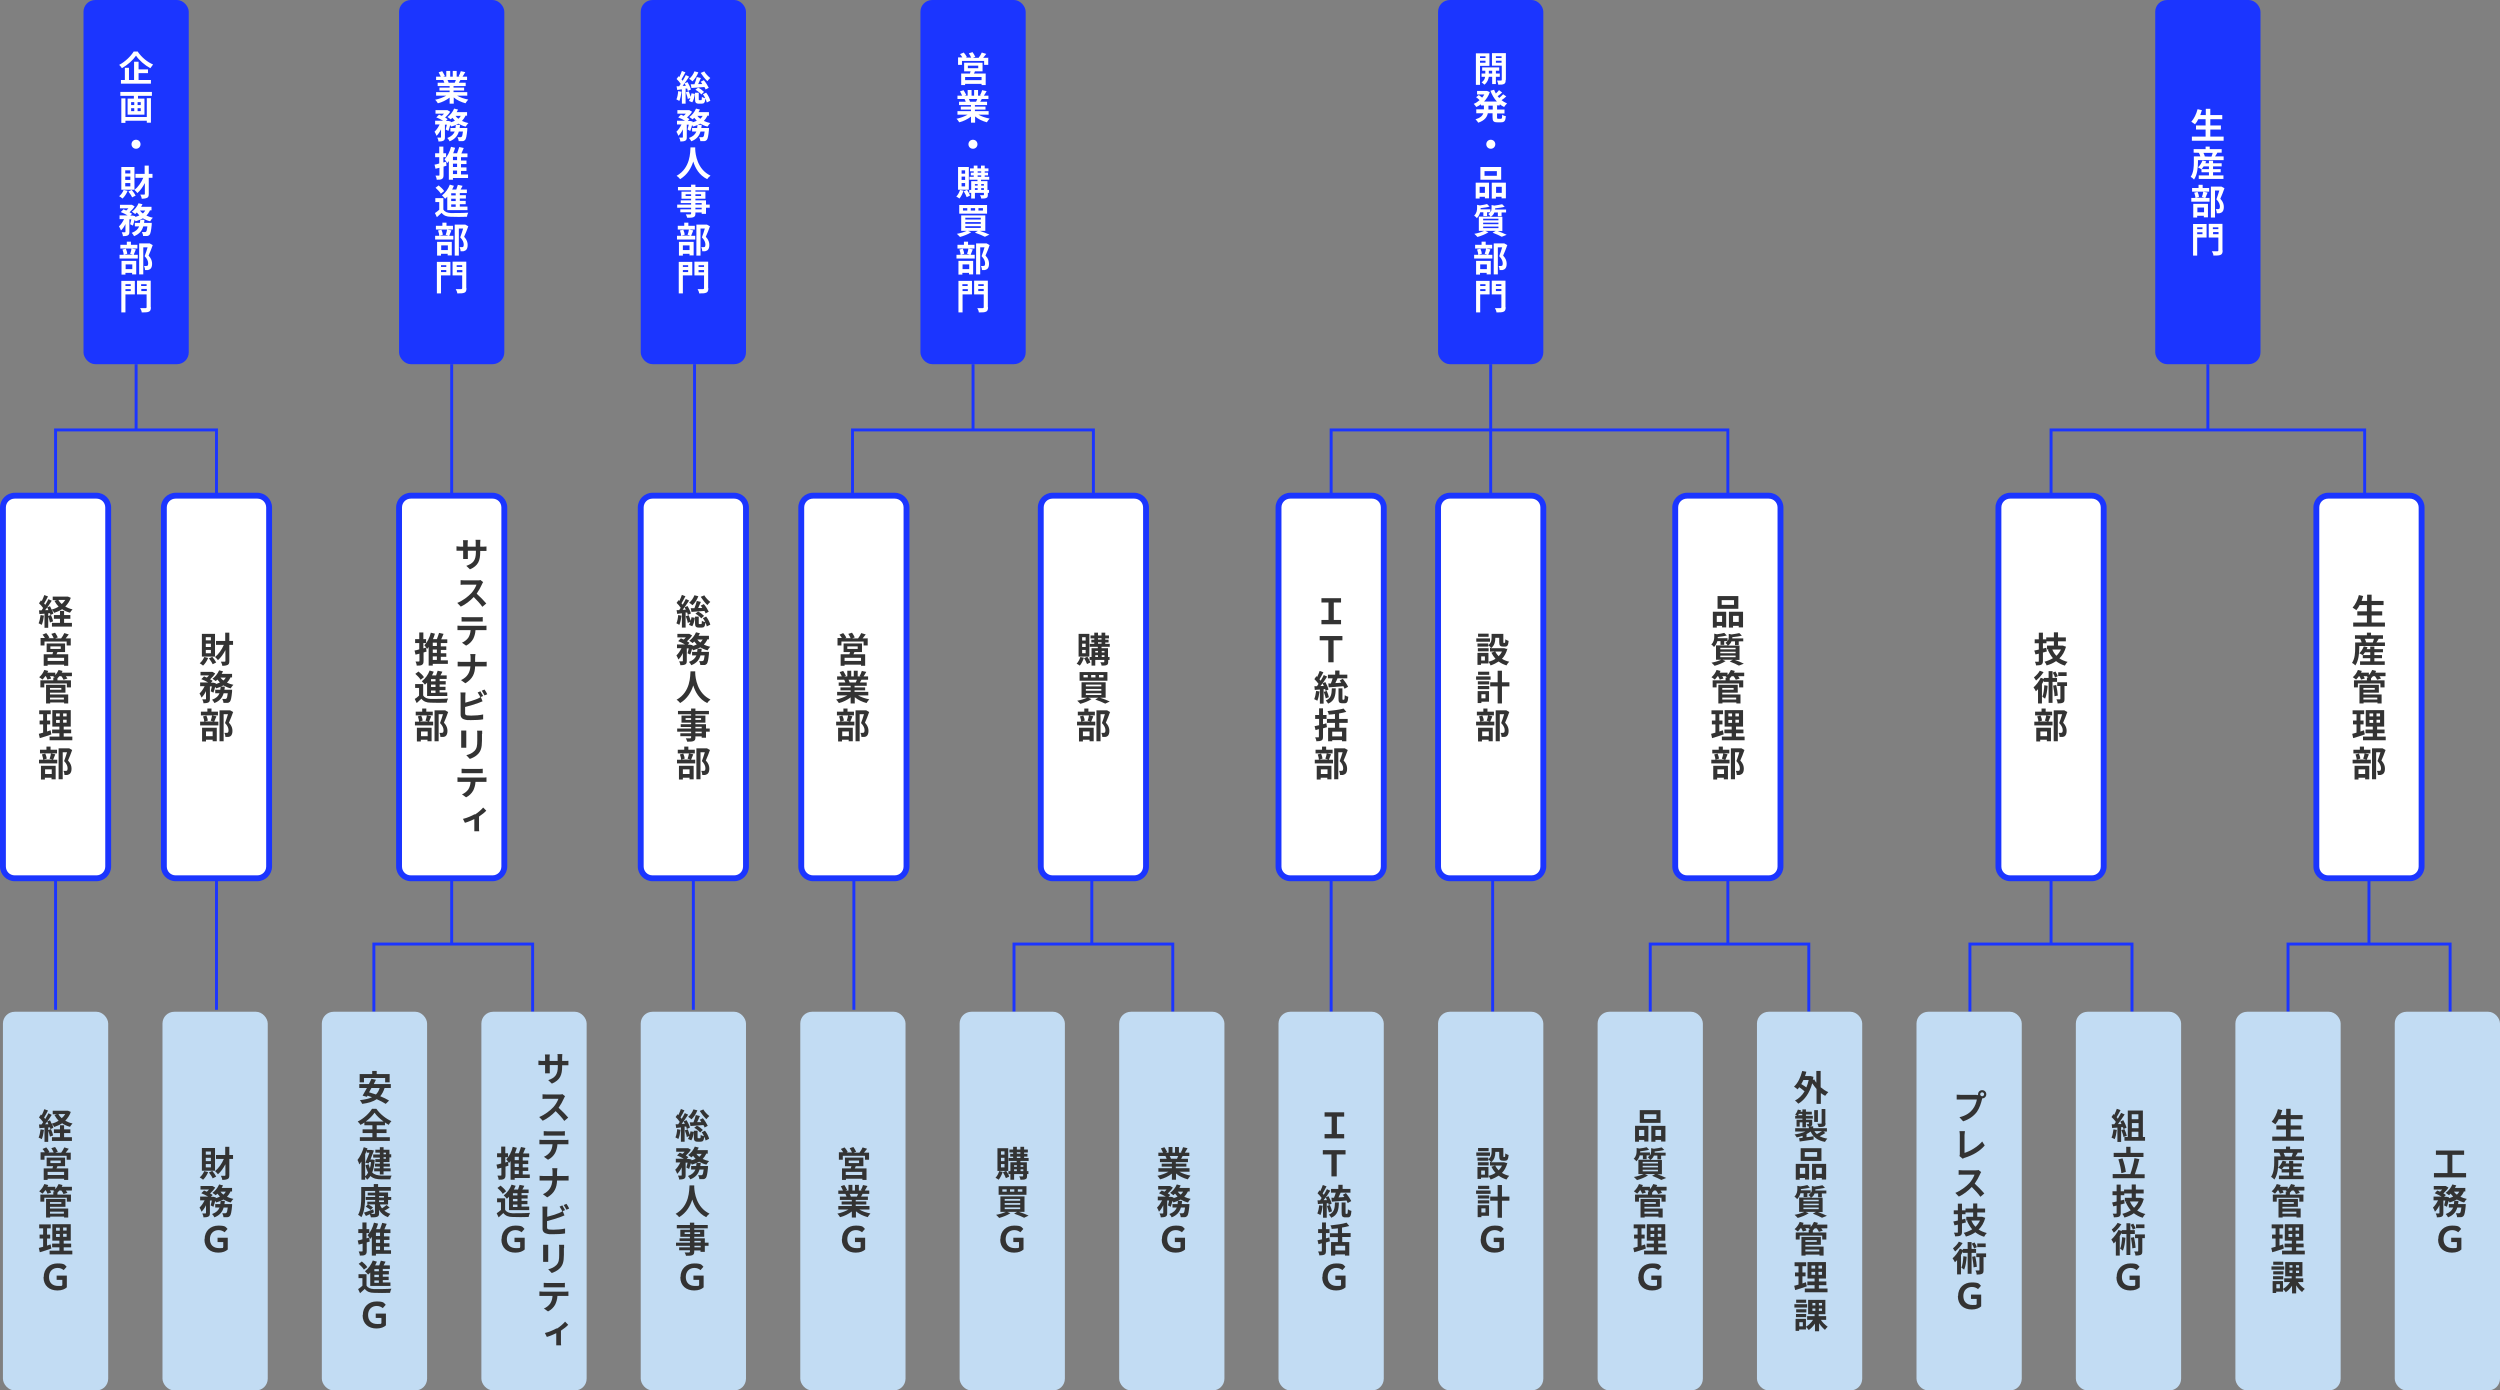 <?xml version="1.0" encoding="UTF-8"?> <svg xmlns="http://www.w3.org/2000/svg" id="_レイヤー_1" data-name="レイヤー_1" version="1.1" viewBox="0 0 1275.5 709.4"><rect x="0" y="0" width="1275.5" height="709.4" fill="#808080" stroke="none"/><defs><style> .st0 { fill: #fff; } .st1 { fill: #333; } .st2 { fill: #c2dcf3; } .st3 { fill: #1b35ff; } </style></defs><rect class="st3" x="27.6" y="448.1" width="1.5" height="67.1"></rect><rect class="st3" x="109.7" y="448.1" width="1.5" height="67.1"></rect><rect class="st3" x="353" y="448.1" width="1.5" height="67.1"></rect><rect class="st3" x="229.7" y="185.8" width="1.5" height="67.1"></rect><rect class="st3" x="353.6" y="185.8" width="1.5" height="67.1"></rect><rect class="st3" x="434.9" y="448.1" width="1.5" height="67.1"></rect><rect class="st3" x="678.4" y="448.1" width="1.5" height="68.1"></rect><rect class="st3" x="760.8" y="448.1" width="1.5" height="68.1"></rect><polygon class="st3" points="111.2 252.9 109.7 252.9 109.7 220.1 29.1 220.1 29.1 252.9 27.6 252.9 27.6 218.6 111.2 218.6 111.2 252.9"></polygon><rect class="st3" x="68.7" y="185.8" width="1.5" height="33.5"></rect><polygon class="st3" points="558.6 252.9 557.1 252.9 557.1 220.1 435.7 220.1 435.7 252.9 434.2 252.9 434.2 218.6 558.6 218.6 558.6 252.9"></polygon><polygon class="st3" points="882.3 252.9 880.8 252.9 880.8 220.1 679.9 220.1 679.9 252.9 678.4 252.9 678.4 218.6 882.3 218.6 882.3 252.9"></polygon><rect class="st3" x="495.7" y="185.8" width="1.5" height="33.5"></rect><polygon class="st3" points="1207.2 252.9 1205.7 252.9 1205.7 220.1 1047.2 220.1 1047.2 252.9 1045.7 252.9 1045.7 218.6 1207.2 218.6 1207.2 252.9"></polygon><rect class="st3" x="1125.7" y="185.8" width="1.5" height="33.5"></rect><rect class="st3" x="759.8" y="185.8" width="1.5" height="67.1"></rect><polygon class="st3" points="1250.8 516.2 1249.3 516.2 1249.3 482.4 1168.1 482.4 1168.1 516.2 1166.6 516.2 1166.6 480.9 1250.8 480.9 1250.8 516.2"></polygon><rect class="st3" x="1207.9" y="448.1" width="1.5" height="33.5"></rect><polygon class="st3" points="1088.5 516.2 1087 516.2 1087 482.4 1005.8 482.4 1005.8 516.2 1004.3 516.2 1004.3 480.9 1088.5 480.9 1088.5 516.2"></polygon><rect class="st3" x="1045.7" y="448.1" width="1.5" height="33.5"></rect><polygon class="st3" points="923.6 516.2 922.1 516.2 922.1 482.4 842.7 482.4 842.7 516.2 841.2 516.2 841.2 480.9 923.6 480.9 923.6 516.2"></polygon><rect class="st3" x="880.8" y="448.1" width="1.5" height="33.5"></rect><polygon class="st3" points="599.1 516.2 597.6 516.2 597.6 482.4 518.1 482.4 518.1 516.2 516.6 516.2 516.6 480.9 599.1 480.9 599.1 516.2"></polygon><rect class="st3" x="556.3" y="448.1" width="1.5" height="33.5"></rect><polygon class="st3" points="272.5 516.2 271 516.2 271 482.4 191.5 482.4 191.5 516.2 190 516.2 190 480.9 272.5 480.9 272.5 516.2"></polygon><rect class="st3" x="229.7" y="448.1" width="1.5" height="33.5"></rect><rect class="st3" x="42.6" width="53.7" height="185.8" rx="6" ry="6"></rect><g><path class="st0" d="M70.3,26.4c1.9,2.8,4.9,5.3,7.8,6.5-.5.6-1,1.3-1.4,1.9-2.8-1.5-5.8-4.1-7.3-6.4-1.5,2.2-4.2,4.7-7.2,6.4-.3-.5-.9-1.3-1.4-1.7,3.1-1.6,6-4.5,7.4-6.8h2.2ZM70.6,40.8h6.4v1.9h-15.3v-1.9h2v-6.2h2.1v6.2h2.6v-9.3h2.3v3.9h4.8v1.9h-4.8v3.6Z"></path><path class="st0" d="M77.5,46.9v2h-7.1v1.4h3.3v8.2h-8.6v-8.2h3.2v-1.4h-6.9v-2h16.1ZM74.9,50.1h2.1v12.5h-2.1v-1h-10.9v1.1h-2.1v-12.5h2.1v9.5h10.9v-9.5ZM66.9,53.6h1.6v-1.5h-1.6v1.5ZM66.9,56.7h1.6v-1.5h-1.6v1.5ZM71.8,52.1h-1.6v1.5h1.6v-1.5ZM71.8,55.2h-1.6v1.5h1.6v-1.5Z"></path><path class="st0" d="M71.7,73.6c0,1.3-1,2.3-2.3,2.3s-2.3-1-2.3-2.3,1-2.3,2.3-2.3,2.3,1,2.3,2.3Z"></path><path class="st0" d="M65.1,97.4c-.6,1.5-1.6,3-2.6,3.9-.4-.4-1.2-.9-1.7-1.2,1-.8,1.8-2,2.3-3.2l2,.5ZM68.6,96.8h-6.7v-11.6h6.7v11.6ZM66.5,86.9h-2.6v1.6h2.6v-1.6ZM66.5,90.1h-2.6v1.7h2.6v-1.7ZM66.5,93.4h-2.6v1.7h2.6v-1.7ZM67.2,96.9c.8.9,1.6,2.1,2,2.9l-1.8.9c-.3-.8-1.2-2.1-1.9-3l1.7-.8ZM77.8,90.7h-1.9v8.2c0,1.1-.2,1.7-.8,2-.6.3-1.5.5-2.8.5,0-.6-.4-1.5-.7-2.1.8,0,1.6,0,1.9,0,.3,0,.4-.1.4-.4v-5.5c-1.1,2.1-2.4,3.9-3.8,5.1-.4-.5-1-1.2-1.5-1.6,1.8-1.4,3.5-3.8,4.5-6.2h-4v-2h4.7v-4.2h2.1v4.2h1.9v2Z"></path><path class="st0" d="M76.5,107.4c-.5,1-1.1,1.9-1.8,2.6,1,.5,2.1.8,3.3,1.1-.5.4-1.1,1.3-1.4,1.8-1.4-.3-2.6-.9-3.7-1.5-1.1.6-2.3,1.1-3.7,1.5-.1-.2-.3-.5-.5-.8-.3,1.1-.6,2.2-.9,3l-1.4-.7c.2-.7.4-1.6.6-2.5h-1v6.3c0,1-.1,1.5-.8,1.9-.6.3-1.4.4-2.5.4,0-.6-.3-1.5-.6-2,.7,0,1.4,0,1.6,0,.2,0,.3,0,.3-.3v-3.9c-.6,1.3-1.4,2.5-2.3,3.3-.2-.6-.6-1.5-1-2.1,1-.9,1.9-2.3,2.6-3.7h-2.3v-1.9h4.1c-1-.6-2.4-1.3-3.5-1.7l1.4-1.4c.4.2.9.4,1.4.6.4-.3.8-.7,1.1-1.1h-4.3v-1.8h6.1c0,0,1.4.8,1.4.8-.6,1-1.6,2.1-2.6,3,.5.3,1,.5,1.3.8l-.9.9h1.2c0,0,1.3.3,1.3.3v.4c.7-.2,1.5-.5,2.1-.8-.5-.5-.9-1-1.3-1.5-.3.3-.5.5-.8.8-.4-.3-1.2-.9-1.7-1.2,1.4-1,2.7-2.6,3.4-4.3l2,.5c-.2.4-.4.8-.7,1.3h5.3v1.8h-1ZM77.4,113.9s0,.6,0,.8c-.3,3.1-.6,4.5-1.1,5.1-.4.4-.8.6-1.3.6-.5,0-1.2,0-2,0,0-.6-.3-1.4-.6-2,.6,0,1.3,0,1.5,0s.4,0,.6-.2c.3-.2.5-1,.7-2.7h-2.1c-.6,2.1-1.9,3.9-4.7,5-.2-.5-.8-1.3-1.2-1.7,2.2-.8,3.2-1.9,3.8-3.3h-2.2v-1.8h2.6c0-.5.1-1,.2-1.6h2.1c0,.5-.1,1.1-.2,1.6h4ZM71.4,107.4c.4.6.9,1.1,1.5,1.5.5-.4.9-1,1.2-1.5h-2.7Z"></path><path class="st0" d="M69.3,127.3c-.4,1-.8,2-1.1,2.7h2.1v1.9h-9.3v-1.9h2.1c0-.7-.3-1.8-.6-2.7l1.7-.4c.4.8.7,1.9.7,2.6l-1.7.4h4.7l-1.5-.4c.3-.8.6-1.9.7-2.7l2,.4ZM70.1,126.8h-8.7v-1.9h3.3v-1.6h2.1v1.6h3.3v1.9ZM62.1,133.1h7.4v6.9h-2.1v-.8h-3.4v.9h-2v-7ZM64.1,134.9v2.4h3.4v-2.4h-3.4ZM77.9,125.1c-.6,1.7-1.4,3.8-2.1,5.3,1.5,1.6,1.8,3,1.8,4.2s-.3,2.2-1,2.7c-.3.2-.8.4-1.2.5-.4,0-.9,0-1.4,0,0-.6-.2-1.5-.5-2.1.4,0,.7,0,1,0,.3,0,.5,0,.7-.1.3-.2.4-.6.4-1.2,0-1-.4-2.3-1.8-3.7.5-1.3,1.1-3.1,1.5-4.5h-2.2v13.8h-2.1v-15.8h5.4c0,0,1.6.9,1.6.9Z"></path><path class="st0" d="M68.7,150.2h-4.7v9.2h-2.1v-16.1h6.9v6.9ZM64,145v.9h2.7v-.9h-2.7ZM66.7,148.5v-1h-2.7v1h2.7ZM77,156.8c0,1.2-.3,1.9-1,2.2-.8.4-2,.4-3.7.4,0-.6-.4-1.6-.8-2.2,1.1,0,2.5,0,2.8,0s.5-.1.5-.5v-6.5h-4.9v-7h7v13.5ZM72,145v.9h2.8v-.9h-2.8ZM74.9,148.5v-1.1h-2.8v1.1h2.8Z"></path></g><rect class="st3" x="203.6" width="53.7" height="185.8" rx="6" ry="6"></rect><g><path class="st0" d="M233.2,48.8c1.5.9,3.6,1.6,5.7,2-.5.5-1.1,1.4-1.4,1.9-2.2-.6-4.4-1.6-6-3v3.2h-2.1v-3.1c-1.7,1.3-3.9,2.4-6,2.9-.3-.5-.9-1.4-1.4-1.8,2-.4,4.1-1.2,5.7-2.1h-5.2v-1.8h6.9v-.8h-5.2v-1.5h5.2v-.8h-6.1v-1.7h3.4c-.1-.5-.4-1-.6-1.4h.2s-3.8,0-3.8,0v-1.7h2.4c-.3-.7-.7-1.5-1.1-2.2l1.8-.6c.5.8,1.1,1.8,1.4,2.5l-.9.3h1.6v-2.9h2v2.9h1.3v-2.9h2v2.9h1.6l-.6-.2c.4-.7.9-1.8,1.1-2.6l2.3.5c-.5.8-1,1.6-1.4,2.3h2.3v1.7h-3.4c-.3.5-.6,1-.8,1.4h3.5v1.7h-6.2v.8h5.4v1.5h-5.4v.8h7v1.8h-5.2ZM228.3,40.8c.3.5.5,1,.6,1.4h-.3c0,0,3.4,0,3.4,0,.2-.4.4-1,.6-1.4h-4.3Z"></path><path class="st0" d="M237.5,59.1c-.5,1-1.1,1.9-1.8,2.6,1,.5,2.1.8,3.3,1.1-.5.4-1.1,1.3-1.4,1.8-1.4-.3-2.6-.9-3.7-1.5-1.1.6-2.3,1.1-3.7,1.5-.1-.2-.3-.5-.5-.8-.3,1.1-.6,2.2-.9,3l-1.4-.7c.2-.7.4-1.6.6-2.5h-1v6.3c0,1-.1,1.5-.8,1.9-.6.3-1.4.4-2.5.4,0-.6-.3-1.5-.6-2,.7,0,1.4,0,1.6,0,.2,0,.3,0,.3-.3v-3.9c-.6,1.3-1.4,2.5-2.3,3.3-.2-.6-.6-1.5-1-2.1,1-.9,1.9-2.3,2.6-3.7h-2.3v-1.9h4.1c-1-.6-2.4-1.3-3.5-1.7l1.4-1.4c.4.2.9.4,1.4.6.4-.3.8-.7,1.1-1.1h-4.3v-1.8h6.1c0,0,1.4.8,1.4.8-.6,1-1.6,2.1-2.6,3,.5.3,1,.5,1.3.8l-.9.9h1.2c0,0,1.3.3,1.3.3v.4c.7-.2,1.5-.5,2.1-.8-.5-.5-.9-1-1.3-1.5-.3.3-.5.5-.8.8-.4-.3-1.2-.9-1.7-1.2,1.4-1,2.7-2.6,3.4-4.3l2,.5c-.2.4-.4.8-.7,1.3h5.3v1.8h-1ZM238.4,65.5s0,.6,0,.8c-.3,3.1-.6,4.5-1.1,5.1-.4.4-.8.6-1.3.6-.5,0-1.2,0-2,0,0-.6-.3-1.4-.6-2,.6,0,1.3,0,1.5,0s.4,0,.6-.2c.3-.2.5-1,.7-2.7h-2.1c-.6,2.1-1.9,3.9-4.7,5-.2-.5-.8-1.3-1.2-1.7,2.2-.8,3.2-1.9,3.8-3.3h-2.2v-1.8h2.6c0-.5.1-1,.2-1.6h2.1c0,.5-.1,1.1-.2,1.6h4ZM232.4,59.1c.4.6.9,1.1,1.5,1.5.5-.4.9-1,1.2-1.5h-2.7Z"></path><path class="st0" d="M227.9,84.5c-.5.2-1.1.3-1.6.5v4.3c0,1.1-.2,1.6-.8,2-.6.4-1.4.4-2.7.4,0-.6-.3-1.5-.6-2.1.7,0,1.4,0,1.7,0,.2,0,.3,0,.3-.3v-3.7l-2,.5-.5-2.1c.7-.1,1.5-.3,2.4-.6v-3.2h-2.1v-2h2.1v-3.4h2.1v3.4h1.4v2h-1.4v2.7l1.4-.4.2,1.9ZM238.8,90.8h-7.7v.9h-2.1v-9.5c-.3.3-.5.7-.8,1-.3-.5-.9-1.4-1.4-1.9,1.5-1.5,2.7-3.9,3.3-6.4l2.1.5c-.3,1-.6,1.9-1,2.8h2c.4-1,.8-2.3,1.1-3.2l2.3.5c-.4.9-.8,1.9-1.2,2.8h3.1v1.9h-3.3v1.7h2.8v1.8h-2.8v1.7h2.8v1.8h-2.8v1.8h3.6v1.9ZM233.2,80h-2.1v1.7h2.1v-1.7ZM233.2,83.5h-2.1v1.7h2.1v-1.7ZM231.1,88.8h2.1v-1.8h-2.1v1.8Z"></path><path class="st0" d="M226.2,106.9c.7,1.2,2,1.7,3.8,1.8,2.2,0,6.4,0,8.9-.2-.3.5-.6,1.5-.7,2.1-2.2.1-6,.1-8.2,0-2.1,0-3.6-.6-4.7-2-.7.7-1.5,1.4-2.4,2.2l-1-2.1c.7-.5,1.5-1,2.2-1.7v-3.9h-2v-2h4.1v5.7ZM224.9,98.8c-.5-.9-1.7-2.1-2.7-3l1.6-1.2c1,.8,2.3,2,2.8,2.9l-1.8,1.4ZM228.1,100.5c-.3.3-.6.6-1,.9-.3-.4-1.1-1.3-1.6-1.7,1.7-1.3,3.2-3.3,4-5.5l2.1.6c-.3.6-.6,1.3-.9,1.9h2.1c.3-.8.6-1.7.8-2.4l2.4.5c-.3.6-.6,1.3-1,1.9h3.2v1.8h-3.6v1.1h3.1v1.7h-3.1v1.2h3v1.7h-3v1.2h3.9v1.8h-10.3v-6.9ZM232.5,98.6h-2.3v1.1h2.3v-1.1ZM232.5,101.4h-2.3v1.2h2.3v-1.2ZM232.5,104.3h-2.3v1.2h2.3v-1.2Z"></path><path class="st0" d="M230.3,117.6c-.4,1-.8,2-1.1,2.7h2.1v1.9h-9.3v-1.9h2.1c0-.7-.3-1.8-.6-2.7l1.7-.4c.4.8.7,1.9.7,2.6l-1.7.4h4.7l-1.5-.4c.3-.8.6-1.9.7-2.7l2,.4ZM231.1,117.1h-8.7v-1.9h3.3v-1.6h2.1v1.6h3.3v1.9ZM223.1,123.4h7.4v6.9h-2.1v-.8h-3.4v.9h-2v-7ZM225.1,125.2v2.4h3.4v-2.4h-3.4ZM238.9,115.5c-.6,1.7-1.4,3.8-2.1,5.3,1.5,1.6,1.8,3,1.8,4.2s-.3,2.2-1,2.7c-.3.2-.8.4-1.2.5-.4,0-.9,0-1.4,0,0-.6-.2-1.5-.5-2.1.4,0,.7,0,1,0,.3,0,.5,0,.7-.1.3-.2.4-.6.4-1.2,0-1-.4-2.3-1.8-3.7.5-1.3,1.1-3.1,1.5-4.5h-2.2v13.8h-2.1v-15.8h5.4c0,0,1.6.9,1.6.9Z"></path><path class="st0" d="M229.7,140.5h-4.7v9.2h-2.1v-16.1h6.9v6.9ZM225,135.3v.9h2.7v-.9h-2.7ZM227.7,138.8v-1h-2.7v1h2.7ZM238,147.1c0,1.2-.3,1.9-1,2.2-.8.4-2,.4-3.7.4,0-.6-.4-1.6-.8-2.2,1.1,0,2.5,0,2.8,0s.5-.1.5-.5v-6.5h-4.9v-7h7v13.5ZM233,135.3v.9h2.8v-.9h-2.8ZM235.9,138.9v-1.1h-2.8v1.1h2.8Z"></path></g><rect class="st3" x="326.9" width="53.7" height="185.8" rx="6" ry="6"></rect><g><path class="st0" d="M347.7,46.9c-.2,1.7-.6,3.5-1.1,4.6-.4-.2-1.1-.6-1.5-.8.5-1,.8-2.7.9-4.2l1.7.3ZM349.8,45.4v7.5h-1.9v-7.3l-2.4.3-.3-1.9h1.3c.3-.4.5-.8.8-1.2-.5-.8-1.3-1.8-2.1-2.5l1-1.4c.1.1.3.3.4.4.5-1,1-2.2,1.3-3.1l1.8.7c-.6,1.2-1.4,2.6-2,3.6.2.2.4.5.6.7.6-1,1.2-2,1.6-2.9l1.7.8c-1,1.5-2.2,3.3-3.3,4.7h1.6c-.2-.5-.4-.9-.6-1.3l1.5-.6c.7,1.2,1.5,2.8,1.7,3.8l-1.6.7c0-.3-.2-.7-.3-1.2h-.9ZM351.4,46.6c.4.9.7,2,1,2.8.2-.6.3-1.2.4-1.8l1.7.3c-.2,1.5-.6,3.2-1.3,4.3l-1.7-.7c.3-.4.5-.9.7-1.5l-1.3.5c-.1-.9-.6-2.3-1-3.4l1.5-.5ZM356.3,36.9c-.7,1.8-1.8,3.5-3,4.6-.4-.4-1.2-1-1.7-1.3,1.2-.9,2.1-2.3,2.7-3.8l2,.5ZM360,45.7c-.1-.4-.3-.8-.6-1.3-2.3.2-4.8.4-6.6.5l-.4-1.9c.6,0,1.2,0,1.9,0,.5-1.1.9-2.6,1.2-3.7l2.1.5c-.4,1-.9,2.1-1.4,3.1h2.1c-.3-.5-.5-.9-.8-1.2l1.6-.8c1,1.2,2,2.8,2.5,3.9l-1.7.9ZM360.3,47.3c1,1.3,1.8,2.9,2.1,4.1l-1.8.9c-.1-.6-.4-1.3-.7-2-.2,2.1-.7,2.6-1.9,2.6h-1.4c-1.6,0-2-.6-2-2.3v-3.3h1.9v3.3c0,.5,0,.5.4.5h.8c.3,0,.4-.2.4-1.7.3.3,1.1.6,1.7.7-.3-.7-.7-1.4-1.2-2l1.6-.8ZM356.1,44.7c1.2.5,2.4,1.5,3.1,2.2l-1.4,1.3c-.6-.8-1.9-1.8-3-2.4l1.4-1.1ZM359.3,36.4c.7,1.2,2,2.6,3.1,3.4-.5.4-1.1,1.1-1.5,1.6-1.1-1-2.5-2.8-3.4-4.2l1.7-.7Z"></path><path class="st0" d="M360.9,59.1c-.5,1-1.1,1.9-1.8,2.6,1,.5,2.1.8,3.3,1.1-.5.4-1.1,1.3-1.4,1.8-1.4-.3-2.6-.9-3.7-1.5-1.1.6-2.3,1.1-3.7,1.5-.1-.2-.3-.5-.5-.8-.3,1.1-.6,2.2-.9,3l-1.4-.7c.2-.7.4-1.6.6-2.5h-1v6.3c0,1-.1,1.5-.8,1.9-.6.3-1.4.4-2.5.4,0-.6-.3-1.5-.6-2,.7,0,1.4,0,1.6,0,.2,0,.3,0,.3-.3v-3.9c-.6,1.3-1.4,2.5-2.3,3.3-.2-.6-.6-1.5-1-2.1,1-.9,1.9-2.3,2.6-3.7h-2.3v-1.9h4.1c-1-.6-2.4-1.3-3.5-1.7l1.4-1.4c.4.2.9.4,1.4.6.4-.3.8-.7,1.1-1.1h-4.3v-1.8h6.1c0,0,1.4.8,1.4.8-.6,1-1.6,2.1-2.6,3,.5.3,1,.5,1.3.8l-.9.9h1.2c0,0,1.3.3,1.3.3v.4c.7-.2,1.5-.5,2.1-.8-.5-.5-.9-1-1.3-1.5-.3.3-.5.5-.8.8-.4-.3-1.2-.9-1.7-1.2,1.4-1,2.7-2.6,3.4-4.3l2,.5c-.2.4-.4.8-.7,1.3h5.3v1.8h-1ZM361.7,65.5s0,.6,0,.8c-.3,3.1-.6,4.5-1.1,5.1-.4.4-.8.6-1.3.6-.5,0-1.2,0-2,0,0-.6-.3-1.4-.6-2,.6,0,1.3,0,1.5,0s.4,0,.6-.2c.3-.2.5-1,.7-2.7h-2.1c-.6,2.1-1.9,3.9-4.7,5-.2-.5-.8-1.3-1.2-1.7,2.2-.8,3.2-1.9,3.8-3.3h-2.2v-1.8h2.6c0-.5.1-1,.2-1.6h2.1c0,.5-.1,1.1-.2,1.6h4ZM355.8,59.1c.4.6.9,1.1,1.5,1.5.5-.4.9-1,1.2-1.5h-2.7Z"></path><path class="st0" d="M354.7,75.2c0,.3,0,.6,0,1,.1,2.5,1,10.2,7.8,13.4-.7.5-1.3,1.2-1.7,1.8-4.1-2-6.1-5.7-7.1-9-1,3.2-2.9,6.7-6.7,9-.4-.6-1.1-1.2-1.8-1.7,7.2-4,6.9-12.2,7.1-14.5h2.4Z"></path><path class="st0" d="M362.1,106h-1.9v3.1h-2.2v-.7h-3.2v.6c0,1.1-.3,1.5-1,1.8-.7.3-1.7.3-3.2.3-.1-.5-.4-1.2-.7-1.7.9,0,1.9,0,2.2,0,.3,0,.5-.1.5-.5v-.6h-5.5v-1.5h5.5v-.8h-7.1v-1.6h7.1v-.8h-5.3v-1.4h5.3v-.8h-4.9v-3.6h4.9v-.7h-6.7v-1.7h6.7v-1.2h2.2v1.2h6.9v1.7h-6.9v.7h5.1v3.6h-5.1v.8h5.4v2.2h1.9v1.6ZM352.6,100v-.9h-2.8v.9h2.8ZM354.8,99.1v.9h2.9v-.9h-2.9ZM354.8,104.4h3.2v-.8h-3.2v.8ZM358,106h-3.2v.8h3.2v-.8Z"></path><path class="st0" d="M353.7,117.6c-.4,1-.8,2-1.1,2.7h2.1v1.9h-9.3v-1.9h2.1c0-.7-.3-1.8-.6-2.7l1.7-.4c.4.8.7,1.9.7,2.6l-1.7.4h4.7l-1.5-.4c.3-.8.6-1.9.7-2.7l2,.4ZM354.5,117.1h-8.7v-1.9h3.3v-1.6h2.1v1.6h3.3v1.9ZM346.5,123.4h7.4v6.9h-2.1v-.8h-3.4v.9h-2v-7ZM348.4,125.2v2.4h3.4v-2.4h-3.4ZM362.2,115.5c-.6,1.7-1.4,3.8-2.1,5.3,1.5,1.6,1.8,3,1.8,4.2s-.3,2.2-1,2.7c-.3.2-.8.4-1.2.5-.4,0-.9,0-1.4,0,0-.6-.2-1.5-.5-2.1.4,0,.7,0,1,0,.3,0,.5,0,.7-.1.3-.2.4-.6.4-1.2,0-1-.4-2.3-1.8-3.7.5-1.3,1.1-3.1,1.5-4.5h-2.2v13.8h-2.1v-15.8h5.4c0,0,1.6.9,1.6.9Z"></path><path class="st0" d="M353.1,140.5h-4.7v9.2h-2.1v-16.1h6.9v6.9ZM348.4,135.3v.9h2.7v-.9h-2.7ZM351.1,138.8v-1h-2.7v1h2.7ZM361.4,147.1c0,1.2-.3,1.9-1,2.2-.8.4-2,.4-3.7.4,0-.6-.4-1.6-.8-2.2,1.1,0,2.5,0,2.8,0s.5-.1.5-.5v-6.5h-4.9v-7h7v13.5ZM356.4,135.3v.9h2.8v-.9h-2.8ZM359.2,138.9v-1.1h-2.8v1.1h2.8Z"></path></g><rect class="st3" x="469.6" width="53.7" height="185.8" rx="6" ry="6"></rect><g><path class="st0" d="M504.2,29.3v3.8h-2.1v-2h-11.3v2h-2v-3.8h2.2c-.3-.6-.8-1.2-1.2-1.7l1.9-.8c.6.7,1.3,1.6,1.6,2.3l-.6.3h2.8c-.3-.6-.7-1.5-1.2-2.2l1.9-.6c.5.7,1.1,1.7,1.4,2.4l-1.3.5h3c.6-.8,1.3-1.9,1.6-2.7l2.3.7c-.5.7-1.1,1.4-1.6,2h2.5ZM497.4,36.4c-.1.4-.3.8-.5,1.1h6v5.9h-2.1v-.6h-8.4v.6h-2v-5.9h4.5c0-.4.2-.7.3-1.1h-3.3v-4.4h9.4v4.4h-3.8ZM500.8,39.3h-8.4v1.6h8.4v-1.6ZM493.8,34.8h5.3v-1.3h-5.3v1.3Z"></path><path class="st0" d="M499.2,58.5c1.5.9,3.6,1.6,5.7,2-.5.5-1.1,1.4-1.4,1.9-2.2-.6-4.4-1.6-6-3v3.2h-2.1v-3.1c-1.7,1.3-3.9,2.4-6,2.9-.3-.5-.9-1.4-1.4-1.8,2-.4,4.1-1.2,5.7-2.1h-5.2v-1.8h6.9v-.8h-5.2v-1.5h5.2v-.8h-6.1v-1.7h3.4c-.1-.5-.4-1-.6-1.4h.2s-3.8,0-3.8,0v-1.7h2.4c-.3-.7-.7-1.5-1.1-2.2l1.8-.6c.5.8,1.1,1.8,1.4,2.5l-.9.3h1.6v-2.9h2v2.9h1.3v-2.9h2v2.9h1.6l-.6-.2c.4-.7.9-1.8,1.1-2.6l2.3.5c-.5.8-1,1.6-1.4,2.3h2.3v1.7h-3.4c-.3.5-.6,1-.8,1.4h3.5v1.7h-6.2v.8h5.4v1.5h-5.4v.8h7v1.8h-5.2ZM494.3,50.5c.3.5.5,1,.6,1.4h-.3c0,0,3.4,0,3.4,0,.2-.4.4-1,.6-1.4h-4.3Z"></path><path class="st0" d="M498.7,73.6c0,1.3-1,2.3-2.3,2.3s-2.3-1-2.3-2.3,1-2.3,2.3-2.3,2.3,1,2.3,2.3Z"></path><path class="st0" d="M491.6,97.3c-.5,1.5-1.3,3.1-2.1,4-.4-.3-1.1-.8-1.6-1,.8-.8,1.5-2.1,1.9-3.4l1.9.4ZM494.3,96.8h-5.5v-11.6h5.5v11.6ZM492.4,86.9h-1.8v1.7h1.8v-1.7ZM492.4,90.1h-1.8v1.7h1.8v-1.7ZM492.4,93.4h-1.8v1.7h1.8v-1.7ZM493.4,96.9c.6.9,1.3,2.1,1.5,2.9l-1.7.8c-.3-.8-.9-2.1-1.5-3l1.6-.7ZM504.8,98.4h-.8v1c0,.9-.2,1.4-.8,1.6-.6.3-1.4.3-2.6.3,0-.5-.3-1.2-.6-1.7.7,0,1.5,0,1.7,0s.3,0,.3-.3v-.9h-4.6v2.9h-1.9v-2.9h-1v-1.5h1v-4.5h3.2v-.7h-4.1v-1.5h2.2v-.7h-1.5v-1.4h1.5v-.7h-1.9v-1.5h1.9v-1.4h1.9v1.4h1.8v-1.4h1.9v1.4h1.9v1.5h-1.9v.7h1.7v1.4h-1.7v.7h2.3v1.5h-4.2v.7h3.3v4.5h.8v1.5ZM497.4,93.9v.8h1.4v-.8h-1.4ZM497.4,96.9h1.4v-.9h-1.4v.9ZM498.8,88.1h1.8v-.7h-1.8v.7ZM498.8,90.2h1.8v-.7h-1.8v.7ZM500.6,93.9v.8h1.4v-.8h-1.4ZM502,96.9v-.9h-1.4v.9h1.4Z"></path><path class="st0" d="M499.6,117.7c1.9.6,4,1.4,5.2,2l-2.3,1.1c-1.1-.6-3.1-1.4-5.1-2.1l1.5-.9h-5l1.6.7c-1.5,1-3.9,1.9-5.7,2.4-.4-.4-1.1-1.2-1.6-1.6,1.8-.3,3.7-.9,5-1.5h-2.8v-7.9h12.3v7.9h-3.1ZM503.6,109h-14.2v-4.4h14.2v4.4ZM493.5,106.2h-2.2v1.2h2.2v-1.2ZM492.5,112h7.9v-.9h-7.9v.9ZM492.5,114.2h7.9v-.9h-7.9v.9ZM492.5,116.3h7.9v-.9h-7.9v.9ZM497.5,106.2h-2.2v1.2h2.2v-1.2ZM501.5,106.2h-2.3v1.2h2.3v-1.2Z"></path><path class="st0" d="M496.3,127.3c-.4,1-.8,2-1.1,2.7h2.1v1.9h-9.3v-1.9h2.1c0-.7-.3-1.8-.6-2.7l1.7-.4c.4.8.7,1.9.7,2.6l-1.7.4h4.7l-1.5-.4c.3-.8.6-1.9.7-2.7l2,.4ZM497.2,126.8h-8.7v-1.9h3.3v-1.6h2.1v1.6h3.3v1.9ZM489.1,133.1h7.4v6.9h-2.1v-.8h-3.4v.9h-2v-7ZM491.1,134.9v2.4h3.4v-2.4h-3.4ZM504.9,125.1c-.6,1.7-1.4,3.8-2.1,5.3,1.5,1.6,1.8,3,1.8,4.2s-.3,2.2-1,2.7c-.3.2-.8.4-1.2.5-.4,0-.9,0-1.4,0,0-.6-.2-1.5-.5-2.1.4,0,.7,0,1,0,.3,0,.5,0,.7-.1.3-.2.4-.6.4-1.2,0-1-.4-2.3-1.8-3.7.5-1.3,1.1-3.1,1.5-4.5h-2.2v13.8h-2.1v-15.8h5.4c0,0,1.6.9,1.6.9Z"></path><path class="st0" d="M495.8,150.2h-4.7v9.2h-2.1v-16.1h6.9v6.9ZM491,145v.9h2.7v-.9h-2.7ZM493.8,148.5v-1h-2.7v1h2.7ZM504.1,156.8c0,1.2-.3,1.9-1,2.2-.8.4-2,.4-3.7.4,0-.6-.4-1.6-.8-2.2,1.1,0,2.5,0,2.8,0s.5-.1.5-.5v-6.5h-4.9v-7h7v13.5ZM499.1,145v.9h2.8v-.9h-2.8ZM501.9,148.5v-1.1h-2.8v1.1h2.8Z"></path></g><rect class="st3" x="733.7" width="53.7" height="185.8" rx="6" ry="6"></rect><g><path class="st0" d="M755.1,33.5v9.8h-2.1v-16.1h6.9v6.4h-4.8ZM755.1,28.7v.9h2.8v-.9h-2.8ZM757.9,32v-1h-2.8v1h2.8ZM763.2,39.2v3.7h-1.9v-3.7h-1.7c-.2,1.2-.8,3-2.3,4-.3-.4-1-.9-1.4-1.2,1.2-.7,1.7-1.9,1.8-2.8h-1.8v-1.7h1.9v-1.4h-1.6v-1.7h8.7v1.7h-1.7v1.4h2v1.7h-2ZM761.3,37.5v-1.4h-1.7v1.4h1.7ZM768.2,40.8c0,1.1-.2,1.7-.8,2-.6.4-1.6.4-3,.4,0-.6-.4-1.6-.6-2.1.8,0,1.7,0,2,0,.3,0,.4-.1.4-.4v-7.2h-5v-6.4h7.1v13.6ZM763.2,28.7v.9h2.9v-.9h-2.9ZM766.1,32v-1h-2.9v1h2.9Z"></path><path class="st0" d="M763.8,53.9v2h3.8v2h-3.8v1.9c0,.6,0,.8.6.8h1.4c.5,0,.6-.4.6-2.1.5.4,1.3.7,1.9.8-.2,2.4-.8,3.1-2.4,3.1h-2c-1.9,0-2.4-.6-2.4-2.6v-2h-2.4c-.4,1.9-1.6,3.7-4.9,4.8-.3-.5-.9-1.3-1.4-1.7,2.5-.8,3.6-1.9,4-3.1h-3.6v-2h3.9v-2h-1.5v-.6c-.8.6-1.6,1-2.4,1.4-.3-.5-.9-1.2-1.3-1.6,1-.4,2.1-1.1,3-1.9-.5-.5-1.2-1.1-1.8-1.5l1.4-1.1c.5.4,1.2.9,1.7,1.3.4-.5.8-1,1.1-1.6h-3.7v-1.8h5.1c0,0,1.4.6,1.4.6-.6,1.9-1.7,3.5-2.9,4.8h6.5c-1.4-1.5-2.5-3.4-3.3-5.5l1.9-.5c.3.7.5,1.3.9,1.9.6-.5,1.2-1.2,1.6-1.7l1.6,1.2c-.7.7-1.6,1.4-2.3,1.9.3.3.5.6.8.9.7-.6,1.5-1.3,2-1.9l1.6,1.1c-.7.7-1.6,1.4-2.4,1.9.8.7,1.8,1.2,2.8,1.7-.5.4-1.2,1.3-1.5,1.8-.8-.4-1.5-.8-2.2-1.4v.6h-1.6ZM761.6,53.9h-2.2v2h2.2v-2Z"></path><path class="st0" d="M762.9,73.6c0,1.3-1,2.3-2.3,2.3s-2.3-1-2.3-2.3,1-2.3,2.3-2.3,2.3,1,2.3,2.3Z"></path><path class="st0" d="M752.9,93.2h6.8v8h-2.1v-.8h-2.7v.9h-2v-8.1ZM754.9,95.3v3.1h2.7v-3.1h-2.7ZM765.9,91.7h-10.6v-6.5h10.6v6.5ZM763.7,87.3h-6.3v2.4h6.3v-2.4ZM768.3,93.2v8h-2.2v-.8h-2.9v.9h-2.1v-8.1h7.1ZM766.2,98.4v-3.1h-2.9v3.1h2.9Z"></path><path class="st0" d="M763.6,117.7c1.8.6,3.9,1.5,5.1,2.1l-2.5,1c-1-.6-2.9-1.4-4.7-2.1l1.6-.9h-5.3l1.6.7c-1.5,1-3.8,1.9-5.6,2.4-.4-.4-1.1-1.2-1.6-1.6,1.7-.3,3.7-.9,5-1.5h-2.7v-7.3h6c-.3-.5-.9-1.1-1.2-1.3.5-.3.8-.6,1-.9h-1.6v1.9h-1.9v-1.9h-1.6c-.3,1-.8,2.1-1.7,3-.3-.4-1-1.1-1.4-1.3,1.3-1.2,1.5-2.7,1.5-3.9v-1.6l1.4.3c1.4-.2,2.8-.4,3.7-.7l1.3,1.3c-1.3.4-3,.6-4.6.8h0c0,.3,0,.5,0,.6h5v1.5c.5-.7.6-1.4.6-2.1v-1.6l1.4.3c1.5-.2,3.1-.5,4-.7l1.3,1.3c-1.4.4-3.2.6-4.9.8h0c0,.3,0,.4,0,.6h5.6v1.5h-2.3v1.9h-1.9v-1.9h-1.8c-.3.8-.8,1.6-1.8,2.2h5.9v7.3h-3.1ZM756.7,112.4h7.8v-.8h-7.8v.8ZM756.7,114.4h7.8v-.8h-7.8v.8ZM756.7,116.4h7.8v-.8h-7.8v.8Z"></path><path class="st0" d="M760.4,127.3c-.4,1-.8,2-1.1,2.7h2.1v1.9h-9.3v-1.9h2.1c0-.7-.3-1.8-.6-2.7l1.7-.4c.4.8.7,1.9.7,2.6l-1.7.4h4.7l-1.5-.4c.3-.8.6-1.9.7-2.7l2,.4ZM761.3,126.8h-8.7v-1.9h3.3v-1.6h2.1v1.6h3.3v1.9ZM753.2,133.1h7.4v6.9h-2.1v-.8h-3.4v.9h-2v-7ZM755.2,134.9v2.4h3.4v-2.4h-3.4ZM769,125.1c-.6,1.7-1.4,3.8-2.1,5.3,1.5,1.6,1.8,3,1.8,4.2s-.3,2.2-1,2.7c-.3.2-.8.4-1.2.5-.4,0-.9,0-1.4,0,0-.6-.2-1.5-.5-2.1.4,0,.7,0,1,0,.3,0,.5,0,.7-.1.3-.2.4-.6.4-1.2,0-1-.4-2.3-1.8-3.7.5-1.3,1.1-3.1,1.5-4.5h-2.2v13.8h-2.1v-15.8h5.4c0,0,1.6.9,1.6.9Z"></path><path class="st0" d="M759.9,150.2h-4.7v9.2h-2.1v-16.1h6.9v6.9ZM755.2,145v.9h2.7v-.9h-2.7ZM757.9,148.5v-1h-2.7v1h2.7ZM768.2,156.8c0,1.2-.3,1.9-1,2.2-.8.4-2,.4-3.7.4,0-.6-.4-1.6-.8-2.2,1.1,0,2.5,0,2.8,0s.5-.1.5-.5v-6.5h-4.9v-7h7v13.5ZM763.2,145v.9h2.8v-.9h-2.8ZM766,148.5v-1.1h-2.8v1.1h2.8Z"></path></g><rect class="st3" x="1099.6" width="53.7" height="185.8" rx="6" ry="6"></rect><g><path class="st0" d="M1134.5,69.7v2.1h-16.2v-2.1h7v-3.6h-4.9v-2.1h4.9v-3.2h-3.7c-.5,1-1.1,1.9-1.7,2.6-.4-.3-1.4-1-1.9-1.3,1.4-1.5,2.6-4,3.2-6.4l2.2.5c-.3.9-.5,1.7-.8,2.5h2.8v-3.2h2.3v3.2h6.1v2.1h-6.1v3.2h5.4v2.1h-5.4v3.6h7Z"></path><path class="st0" d="M1134.5,79.9v1.8h-13.1v1.1c0,2.5-.3,6.3-2,8.8-.3-.4-1.2-1.1-1.7-1.4,1.5-2.2,1.6-5.3,1.6-7.5v-2.9h3.3c-.1-.6-.4-1.2-.7-1.8h.4c0-.1-3.1-.1-3.1-.1v-1.8h6.1v-1.3h2.1v1.3h6.1v1.8h-2.2c-.4.7-.8,1.4-1.2,1.9h4.3ZM1129.1,89.5h5.3v1.8h-12.6v-1.8h5.2v-1.6h-3.8v-1.6h-.1c-.4-.2-1.2-.7-1.7-.9,1-.9,1.8-2.2,2.3-3.5l1.9.4c-.1.3-.3.6-.4,1h1.8v-1.3h2.1v1.3h4.4v1.6h-4.4v1.4h3.9v1.6h-3.9v1.6ZM1127,86.3v-1.4h-2.7c-.3.5-.7,1-1,1.4h3.7ZM1124.2,78c.3.6.6,1.3.7,1.8h-.5c0,.1,4.2.1,4.2.1h-.3c.2-.6.5-1.3.6-1.9h-4.7Z"></path><path class="st0" d="M1126.3,98.3c-.4,1-.8,2-1.1,2.7h2.1v1.9h-9.3v-1.9h2.1c0-.7-.3-1.8-.6-2.7l1.7-.4c.4.8.7,1.9.7,2.6l-1.7.4h4.7l-1.5-.4c.3-.8.6-1.9.7-2.7l2,.4ZM1127.1,97.8h-8.7v-1.9h3.3v-1.6h2.1v1.6h3.3v1.9ZM1119.1,104h7.4v6.9h-2.1v-.8h-3.4v.9h-2v-7ZM1121.1,105.9v2.4h3.4v-2.4h-3.4ZM1134.9,96.1c-.6,1.7-1.4,3.8-2.1,5.3,1.5,1.6,1.8,3,1.8,4.2s-.3,2.2-1,2.7c-.3.2-.8.4-1.2.5-.4,0-.9,0-1.4,0,0-.6-.2-1.5-.5-2.1.4,0,.7,0,1,0,.3,0,.5,0,.7-.1.3-.2.4-.6.4-1.2,0-1-.4-2.3-1.8-3.7.5-1.3,1.1-3.1,1.5-4.5h-2.2v13.8h-2.1v-15.8h5.4c0,0,1.6.9,1.6.9Z"></path><path class="st0" d="M1125.7,121.2h-4.7v9.2h-2.1v-16.1h6.9v6.9ZM1121,116v.9h2.7v-.9h-2.7ZM1123.7,119.5v-1h-2.7v1h2.7ZM1134,127.8c0,1.2-.3,1.9-1,2.2-.8.4-2,.4-3.7.4,0-.6-.4-1.6-.8-2.2,1.1,0,2.5,0,2.8,0s.5-.1.5-.5v-6.5h-4.9v-7h7v13.5ZM1129,116v.9h2.8v-.9h-2.8ZM1131.9,119.5v-1.1h-2.8v1.1h2.8Z"></path></g><g><rect class="st0" x="1.5" y="252.9" width="53.7" height="195.2" rx="6" ry="6"></rect><path class="st3" d="M49.2,449.6H7.5C3.4,449.6,0,446.2,0,442.1v-183.2c0-4.1,3.4-7.5,7.5-7.5h41.7c4.1,0,7.5,3.4,7.5,7.5v183.2c0,4.1-3.4,7.5-7.5,7.5ZM7.5,254.4c-2.5,0-4.5,2-4.5,4.5v183.2c0,2.5,2,4.5,4.5,4.5h41.7c2.5,0,4.5-2,4.5-4.5v-183.2c0-2.5-2-4.5-4.5-4.5H7.5Z"></path></g><g><path class="st1" d="M22.4,314.2c-.2,1.7-.6,3.5-1.1,4.6-.4-.2-1.2-.6-1.6-.8.5-1.1.8-2.7,1-4.2l1.8.3ZM36.2,304.8c-.6,1.9-1.7,3.4-2.9,4.7,1.1.6,2.3,1.1,3.7,1.4-.4.4-1,1.2-1.3,1.7-1.5-.4-2.9-1-4-1.8-1.2.8-2.6,1.4-4.1,1.9-.2-.5-.7-1.3-1.1-1.7.3.8.6,1.5.7,2.1l-1.5.7c0-.3-.1-.6-.2-.9h-.9v7.4h-1.9v-7.2l-2.6.2-.2-1.9h1.3c.3-.4.6-.8.8-1.2-.5-.8-1.4-1.7-2.1-2.4l1-1.5c.1.1.3.2.4.4.5-1,1-2.2,1.3-3.1l1.9.7c-.6,1.2-1.4,2.6-2,3.6.2.3.4.5.6.7.6-1,1.2-2,1.6-2.9l1.7.8c-1,1.6-2.2,3.4-3.4,4.8h1.7c-.2-.5-.4-1-.6-1.4l1.4-.6c.3.5.6,1.1.8,1.7,1.3-.3,2.5-.8,3.6-1.5-.8-.8-1.5-1.8-2.1-2.9l1.2-.4h-2.1v-1.8h7.8c0,0,1.4.6,1.4.6ZM26,313.8c.5,1,.9,2.3,1.1,3.2l-1.6.6c-.2-.9-.6-2.3-1-3.3l1.5-.5ZM32.8,317.8h3.9v1.9h-10.2v-1.9h4.1v-2.1h-3.1v-1.9h3.1v-2.1h2.1v2.1h3.2v1.9h-3.2v2.1ZM29.8,306.1c.4.8,1,1.5,1.7,2.1.7-.6,1.3-1.4,1.8-2.1h-3.5Z"></path><path class="st1" d="M36.1,325.5v3.8h-2.1v-2h-11.3v2h-2v-3.8h2.2c-.3-.6-.8-1.2-1.2-1.7l1.9-.8c.6.7,1.3,1.6,1.6,2.3l-.6.3h2.8c-.3-.6-.7-1.5-1.2-2.2l1.9-.6c.5.7,1.1,1.7,1.4,2.4l-1.3.5h3c.6-.8,1.3-1.9,1.6-2.7l2.3.7c-.5.7-1.1,1.4-1.6,2h2.5ZM29.3,332.7c-.1.4-.3.8-.5,1.1h6v5.9h-2.1v-.6h-8.4v.6h-2v-5.9h4.5c0-.4.2-.7.3-1.1h-3.3v-4.4h9.4v4.4h-3.8ZM32.7,335.6h-8.4v1.6h8.4v-1.6ZM25.7,331.1h5.3v-1.3h-5.3v1.3Z"></path><path class="st1" d="M36.6,345h-3c.3.4.6.9.8,1.2l-2,.6c-.2-.5-.6-1.2-1.1-1.8h-1c-.3.4-.7.8-1,1.1v1h6.9v3.6h-2.1v-2h-11.5v2h-2v-3.6h6.6v-1.3h.8c-.3-.2-.7-.3-.9-.4.1-.1.3-.2.5-.4h-2.1c.3.4.5.9.6,1.2l-1.9.5c-.1-.5-.5-1.1-.8-1.7h-.3c-.5.7-1,1.3-1.4,1.7-.4-.3-1.3-.9-1.7-1.2,1.1-.9,2.1-2.3,2.6-3.7l2,.5c-.1.3-.3.6-.4.9h4v1.2c.7-.7,1.3-1.7,1.7-2.6l2,.5c-.1.3-.3.6-.4.9h5.2v1.7ZM25.5,354.3h9.3v4.6h-2.1v-.5h-7.1v.5h-2.1v-9.5h9.9v4h-7.9v.8ZM25.5,351v.9h5.8v-.9h-5.8ZM25.5,355.9v1h7.1v-1h-7.1Z"></path><path class="st1" d="M26.2,374.7c-2,.7-4.1,1.4-5.9,1.9l-.5-2.2c.6-.2,1.4-.4,2.2-.6v-4.2h-1.8v-2h1.8v-3.2h-2v-2h5.9v2h-1.9v3.2h1.6v2h-1.6v3.6c.6-.2,1.2-.4,1.8-.6l.4,2ZM36.9,375.8v1.9h-11.6v-1.9h5v-1.7h-3.7v-1.9h3.7v-1.5h-3.6v-8.4h9.4v8.4h-3.6v1.5h3.8v1.9h-3.8v1.7h4.4ZM28.6,365.5h1.9v-1.5h-1.9v1.5ZM28.6,368.8h1.9v-1.5h-1.9v1.5ZM34,364h-1.8v1.5h1.8v-1.5ZM34,367.2h-1.8v1.5h1.8v-1.5Z"></path><path class="st1" d="M28.2,384.9c-.4,1-.8,2-1.1,2.7h2.1v1.9h-9.3v-1.9h2.1c0-.7-.3-1.8-.6-2.7l1.7-.4c.4.8.7,1.9.7,2.6l-1.7.4h4.7l-1.5-.4c.3-.8.6-1.9.7-2.7l2,.4ZM29.1,384.4h-8.7v-1.9h3.3v-1.6h2.1v1.6h3.3v1.9ZM21,390.7h7.4v6.9h-2.1v-.8h-3.4v.9h-2v-7ZM23,392.5v2.4h3.4v-2.4h-3.4ZM36.8,382.7c-.6,1.7-1.4,3.8-2.1,5.3,1.5,1.6,1.8,3,1.8,4.2s-.3,2.2-1,2.7c-.3.2-.8.4-1.2.5-.4,0-.9,0-1.4,0,0-.6-.2-1.5-.5-2.1.4,0,.7,0,1,0,.3,0,.5,0,.7-.1.3-.2.4-.6.4-1.2,0-1-.4-2.3-1.8-3.7.5-1.3,1.1-3.1,1.5-4.5h-2.2v13.8h-2.1v-15.8h5.4c0,0,1.6.9,1.6.9Z"></path></g><g><rect class="st0" x="83.6" y="252.9" width="53.7" height="195.2" rx="6" ry="6"></rect><path class="st3" d="M131.3,449.6h-41.7c-4.1,0-7.5-3.4-7.5-7.5v-183.2c0-4.1,3.4-7.5,7.5-7.5h41.7c4.1,0,7.5,3.4,7.5,7.5v183.2c0,4.1-3.4,7.5-7.5,7.5ZM89.6,254.4c-2.5,0-4.5,2-4.5,4.5v183.2c0,2.5,2,4.5,4.5,4.5h41.7c2.5,0,4.5-2,4.5-4.5v-183.2c0-2.5-2-4.5-4.5-4.5h-41.7Z"></path></g><g><path class="st1" d="M106.2,335.7c-.6,1.5-1.6,3-2.6,3.9-.4-.4-1.2-.9-1.7-1.2,1-.8,1.8-2,2.3-3.2l2,.5ZM109.7,335h-6.7v-11.6h6.7v11.6ZM107.6,325.1h-2.6v1.6h2.6v-1.6ZM107.6,328.4h-2.6v1.7h2.6v-1.7ZM107.6,331.6h-2.6v1.7h2.6v-1.7ZM108.3,335.1c.8.9,1.6,2.1,2,2.9l-1.8.9c-.3-.8-1.2-2.1-1.9-3l1.7-.8ZM118.9,329h-1.9v8.2c0,1.1-.2,1.7-.8,2-.6.3-1.5.5-2.8.5,0-.6-.4-1.5-.7-2.1.8,0,1.6,0,1.9,0,.3,0,.4-.1.4-.4v-5.5c-1.1,2.1-2.4,3.9-3.8,5.1-.4-.5-1-1.2-1.5-1.6,1.8-1.4,3.5-3.8,4.5-6.2h-4v-2h4.7v-4.2h2.1v4.2h1.9v2Z"></path><path class="st1" d="M117.6,345.7c-.5,1-1.1,1.9-1.8,2.6,1,.5,2.1.8,3.3,1.1-.5.4-1.1,1.3-1.4,1.8-1.4-.3-2.6-.9-3.7-1.5-1.1.6-2.3,1.1-3.7,1.5-.1-.2-.3-.5-.5-.8-.3,1.1-.6,2.2-.9,3l-1.4-.7c.2-.7.4-1.6.6-2.5h-1v6.3c0,1-.1,1.5-.8,1.9-.6.3-1.4.4-2.5.4,0-.6-.3-1.5-.6-2,.7,0,1.4,0,1.6,0,.2,0,.3,0,.3-.3v-3.9c-.6,1.3-1.4,2.5-2.3,3.3-.2-.6-.6-1.5-1-2.1,1-.9,1.9-2.3,2.6-3.7h-2.3v-1.9h4.1c-1-.6-2.4-1.3-3.5-1.7l1.4-1.4c.4.2.9.4,1.4.6.4-.3.8-.7,1.1-1.1h-4.3v-1.8h6.1c0,0,1.4.8,1.4.8-.6,1-1.6,2.1-2.6,3,.5.3,1,.5,1.3.8l-.9.9h1.2c0,0,1.3.3,1.3.3v.4c.7-.2,1.5-.5,2.1-.8-.5-.5-.9-1-1.3-1.5-.3.3-.5.5-.8.8-.4-.3-1.2-.9-1.7-1.2,1.4-1,2.7-2.6,3.4-4.3l2,.5c-.2.4-.4.8-.7,1.3h5.3v1.8h-1ZM118.4,352.1s0,.6,0,.8c-.3,3.1-.6,4.5-1.1,5.1-.4.4-.8.6-1.3.6-.5,0-1.2,0-2,0,0-.6-.3-1.4-.6-2,.6,0,1.3,0,1.5,0s.4,0,.6-.2c.3-.2.5-1,.7-2.7h-2.1c-.6,2.1-1.9,3.9-4.7,5-.2-.5-.8-1.3-1.2-1.7,2.2-.8,3.2-1.9,3.8-3.3h-2.2v-1.8h2.6c0-.5.1-1,.2-1.6h2.1c0,.5-.1,1.1-.2,1.6h4ZM112.5,345.7c.4.6.9,1.1,1.5,1.5.5-.4.9-1,1.2-1.5h-2.7Z"></path><path class="st1" d="M110.4,365.5c-.4,1-.8,2-1.1,2.7h2.1v1.9h-9.3v-1.9h2.1c0-.7-.3-1.8-.6-2.7l1.7-.4c.4.8.7,1.9.7,2.6l-1.7.4h4.7l-1.5-.4c.3-.8.6-1.9.7-2.7l2,.4ZM111.2,365h-8.7v-1.9h3.3v-1.6h2.1v1.6h3.3v1.9ZM103.2,371.3h7.4v6.9h-2.1v-.8h-3.4v.9h-2v-7ZM105.1,373.2v2.4h3.4v-2.4h-3.4ZM118.9,363.4c-.6,1.7-1.4,3.8-2.1,5.3,1.5,1.6,1.8,3,1.8,4.2s-.3,2.2-1,2.7c-.3.2-.8.4-1.2.4-.4,0-.9,0-1.4,0,0-.6-.2-1.5-.5-2.1.4,0,.7,0,1,0,.3,0,.5,0,.7-.1.3-.2.4-.6.4-1.2,0-1-.4-2.3-1.8-3.7.5-1.3,1.1-3.1,1.5-4.5h-2.2v13.8h-2.1v-15.8h5.4c0,0,1.6.9,1.6.9Z"></path></g><g><rect class="st0" x="203.6" y="252.9" width="53.7" height="195.2" rx="6" ry="6"></rect><path class="st3" d="M251.3,449.6h-41.7c-4.1,0-7.5-3.4-7.5-7.5v-183.2c0-4.1,3.4-7.5,7.5-7.5h41.7c4.1,0,7.5,3.4,7.5,7.5v183.2c0,4.1-3.4,7.5-7.5,7.5ZM209.6,254.4c-2.5,0-4.5,2-4.5,4.5v183.2c0,2.5,2,4.5,4.5,4.5h41.7c2.5,0,4.5-2,4.5-4.5v-183.2c0-2.5-2-4.5-4.5-4.5h-41.7Z"></path></g><g><path class="st1" d="M239.8,290.5l-1.9-1.8c3.4-1.2,4.9-2.7,4.9-7v-.7h-4.1v2.4c0,.8,0,1.5,0,1.8h-2.4c0-.3,0-1,0-1.8v-2.4h-1.5c-.9,0-1.5,0-1.9,0v-2.3c.3,0,1,.2,1.9.2h1.5v-1.7c0-.5,0-1.1-.1-1.6h2.5c0,.3-.1.9-.1,1.6v1.7h4.1v-1.9c0-.7,0-1.3-.1-1.6h2.5c0,.3-.1.9-.1,1.6v1.9h1.3c.9,0,1.5,0,1.9-.1v2.3c-.4,0-1,0-1.9,0h-1.3v.6c0,4.3-1,7-5.3,8.8Z"></path><path class="st1" d="M245.9,298.1c-.6,1.4-1.6,3.2-2.7,4.8,1.7,1.5,3.8,3.7,4.9,5l-2,1.7c-1.1-1.6-2.8-3.4-4.4-5-1.9,2-4.2,3.8-6.6,4.9l-1.8-1.9c2.8-1.1,5.5-3.2,7.2-5,1.2-1.3,2.2-3.1,2.6-4.3h-6c-.7,0-1.7,0-2.1.1v-2.4c.5,0,1.5.1,2.1.1h6.2c.8,0,1.5,0,1.8-.2l1.4,1.1c-.1.2-.5.7-.6,1.1Z"></path><path class="st1" d="M235.2,319.3h11.4c.4,0,1.1,0,1.6-.1v2.3c-.5,0-1.1,0-1.6,0h-4c-.1,1.8-.6,3.3-1.2,4.5-.8,1.4-2,2.6-3.6,3.4l-2.1-1.5c1.2-.5,2.4-1.4,3.2-2.5.7-1.1,1.1-2.4,1.2-3.9h-5c-.5,0-1.2,0-1.7,0v-2.3c.5,0,1.1.1,1.7.1ZM237.4,314.9h7c.6,0,1.3,0,1.9-.1v2.3c-.6,0-1.3,0-1.9,0h-7c-.6,0-1.4,0-1.9,0v-2.3c.6,0,1.3.1,1.9.1Z"></path><path class="st1" d="M239.8,333.7h2.8c-.1.6-.2,1.5-.2,2.1v1.9h4c.8,0,1.5,0,1.9-.1v2.4c-.4,0-1.2,0-1.9,0h-4c-.1,3.5-1.2,6.4-5,8.6l-2.2-1.6c3.4-1.6,4.6-4.1,4.8-7h-4.5c-.8,0-1.5,0-2,0v-2.4c.5,0,1.2.1,2,.1h4.6v-1.9c0-.6,0-1.5-.2-2.1Z"></path><path class="st1" d="M237.4,355.2v3.3c2.1-.5,4.5-1.3,6-1.9.6-.3,1.2-.5,1.9-1l.9,2.2c-.7.3-1.5.6-2,.8-1.8.7-4.6,1.5-6.9,2.1v3.2c0,.8.4,1,1.1,1.1.5,0,1.2.1,2,.1,1.8,0,4.6-.2,6.1-.6v2.5c-1.6.3-4.2.4-6.2.4s-2.2,0-2.9-.2c-1.5-.3-2.4-1.1-2.4-2.6v-9.5c0-.5,0-1.4-.1-1.8h2.6c0,.5-.1,1.3-.1,1.8ZM246.5,355.1l-1.4.6c-.4-.7-.9-1.7-1.4-2.4l1.4-.6c.4.6,1,1.7,1.4,2.4ZM248.6,354.2l-1.4.6c-.4-.7-.9-1.7-1.4-2.4l1.4-.6c.5.6,1.1,1.8,1.4,2.4Z"></path><path class="st1" d="M237.9,374.1v5.9c0,.5,0,1.1,0,1.5h-2.6c0-.3,0-1,0-1.5v-5.9c0-.3,0-1,0-1.4h2.6c0,.4,0,.8,0,1.4ZM245.9,374.4v3.5c0,3.8-.7,5.4-2,6.8-1.2,1.3-3,2.1-4.2,2.5l-1.8-1.9c1.7-.4,3.1-1.1,4.2-2.2,1.2-1.3,1.4-2.6,1.4-5.3v-3.3c0-.7,0-1.2-.1-1.7h2.6c0,.5,0,1.1,0,1.7Z"></path><path class="st1" d="M235.2,396.7h11.4c.4,0,1.1,0,1.6-.1v2.3c-.5,0-1.1,0-1.6,0h-4c-.1,1.8-.6,3.3-1.2,4.5-.8,1.4-2,2.6-3.6,3.4l-2.1-1.5c1.2-.5,2.4-1.4,3.2-2.5.7-1.1,1.1-2.4,1.2-3.9h-5c-.5,0-1.2,0-1.7,0v-2.3c.5,0,1.1.1,1.7.1ZM237.4,392.3h7c.6,0,1.3,0,1.9-.1v2.3c-.6,0-1.3,0-1.9,0h-7c-.6,0-1.4,0-1.9,0v-2.3c.6,0,1.3.1,1.9.1Z"></path><path class="st1" d="M242.3,415.6c1.6-1,3.3-2.5,4.2-3.6l1.6,1.6c-.8.9-2.2,2-3.7,3v5.7c0,.6,0,1.5.1,1.8h-2.5c0-.3,0-1.2,0-1.8v-4.4c-1.5.7-3.3,1.5-4.8,1.9l-1-2c2.2-.5,4.6-1.6,6-2.4Z"></path><path class="st1" d="M217.7,332.4c-.5.2-1.1.3-1.6.5v4.3c0,1.1-.2,1.6-.8,2-.6.4-1.4.4-2.7.4,0-.6-.3-1.5-.6-2.1.7,0,1.4,0,1.7,0,.2,0,.3,0,.3-.3v-3.7l-2,.5-.5-2.1c.7-.1,1.5-.3,2.4-.6v-3.2h-2.1v-2h2.1v-3.4h2.1v3.4h1.4v2h-1.4v2.7l1.4-.4.2,1.9ZM228.5,338.7h-7.7v.9h-2.1v-9.5c-.3.3-.5.7-.8,1-.3-.5-.9-1.4-1.4-1.9,1.5-1.5,2.7-3.9,3.3-6.4l2.1.5c-.3,1-.6,1.9-1,2.8h2c.4-1,.8-2.3,1.1-3.2l2.3.5c-.4.9-.8,1.9-1.2,2.8h3.1v1.9h-3.3v1.7h2.8v1.8h-2.8v1.7h2.8v1.8h-2.8v1.8h3.6v1.9ZM222.9,327.9h-2.1v1.7h2.1v-1.7ZM222.9,331.4h-2.1v1.7h2.1v-1.7ZM220.8,336.7h2.1v-1.8h-2.1v1.8Z"></path><path class="st1" d="M215.9,354.8c.7,1.2,2,1.7,3.8,1.8,2.2,0,6.4,0,8.9-.2-.3.5-.6,1.5-.7,2.1-2.2.1-6,.1-8.2,0-2.1,0-3.6-.6-4.7-2-.7.7-1.5,1.4-2.4,2.2l-1-2.1c.7-.4,1.5-1,2.2-1.7v-3.9h-2v-2h4.1v5.7ZM214.6,346.8c-.5-.9-1.7-2.1-2.7-3l1.6-1.2c1,.8,2.3,2,2.8,2.9l-1.8,1.4ZM217.8,348.4c-.3.3-.6.6-1,.9-.3-.4-1.1-1.3-1.6-1.7,1.7-1.3,3.2-3.3,4-5.5l2.1.6c-.3.6-.6,1.3-.9,1.9h2.1c.3-.8.6-1.7.8-2.4l2.4.5c-.3.6-.6,1.3-1,1.9h3.2v1.8h-3.6v1.1h3.1v1.7h-3.1v1.2h3v1.7h-3v1.2h3.9v1.8h-10.3v-6.9ZM222.2,346.5h-2.3v1.1h2.3v-1.1ZM222.2,349.3h-2.3v1.2h2.3v-1.2ZM222.2,352.3h-2.3v1.2h2.3v-1.2Z"></path><path class="st1" d="M220,365.5c-.4,1-.8,2-1.1,2.7h2.1v1.9h-9.3v-1.9h2.1c0-.7-.3-1.8-.6-2.7l1.7-.4c.4.8.7,1.9.7,2.6l-1.7.4h4.7l-1.5-.4c.3-.8.6-1.9.7-2.7l2,.4ZM220.8,365h-8.7v-1.9h3.3v-1.6h2.1v1.6h3.3v1.9ZM212.8,371.3h7.4v6.9h-2.1v-.8h-3.4v.9h-2v-7ZM214.8,373.2v2.4h3.4v-2.4h-3.4ZM228.6,363.4c-.6,1.7-1.4,3.8-2.1,5.3,1.5,1.6,1.8,3,1.8,4.2s-.3,2.2-1,2.7c-.3.2-.8.4-1.2.4-.4,0-.9,0-1.4,0,0-.6-.2-1.5-.5-2.1.4,0,.7,0,1,0,.3,0,.5,0,.7-.1.3-.2.4-.6.4-1.2,0-1-.4-2.3-1.8-3.7.5-1.3,1.1-3.1,1.5-4.5h-2.2v13.8h-2.1v-15.8h5.4c0,0,1.6.9,1.6.9Z"></path></g><g><rect class="st0" x="326.9" y="252.9" width="53.7" height="195.2" rx="6" ry="6"></rect><path class="st3" d="M374.6,449.6h-41.7c-4.1,0-7.5-3.4-7.5-7.5v-183.2c0-4.1,3.4-7.5,7.5-7.5h41.7c4.1,0,7.5,3.4,7.5,7.5v183.2c0,4.1-3.4,7.5-7.5,7.5ZM332.9,254.4c-2.5,0-4.5,2-4.5,4.5v183.2c0,2.5,2,4.5,4.5,4.5h41.7c2.5,0,4.5-2,4.5-4.5v-183.2c0-2.5-2-4.5-4.5-4.5h-41.7Z"></path></g><g><path class="st1" d="M347.7,314.2c-.2,1.7-.6,3.5-1.1,4.6-.4-.2-1.1-.6-1.5-.8.5-1,.8-2.7.9-4.2l1.7.3ZM349.8,312.7v7.5h-1.9v-7.3l-2.4.3-.3-1.9h1.3c.3-.4.5-.8.8-1.2-.5-.8-1.3-1.8-2.1-2.5l1-1.4c.1.1.3.3.4.4.5-1,1-2.2,1.3-3.1l1.8.7c-.6,1.2-1.4,2.6-2,3.6.2.2.4.5.6.7.6-1,1.2-2,1.6-2.9l1.7.8c-1,1.5-2.2,3.3-3.3,4.7h1.6c-.2-.5-.4-.9-.6-1.3l1.5-.6c.7,1.2,1.5,2.8,1.7,3.8l-1.6.7c0-.3-.2-.7-.3-1.2h-.9ZM351.4,313.9c.4.9.7,2,1,2.8.2-.6.3-1.2.4-1.8l1.7.3c-.2,1.5-.6,3.2-1.3,4.3l-1.7-.7c.3-.4.5-.9.7-1.5l-1.3.5c-.1-.9-.6-2.3-1-3.4l1.5-.5ZM356.3,304.2c-.7,1.8-1.8,3.5-3,4.6-.4-.4-1.2-1-1.7-1.3,1.2-.9,2.1-2.3,2.7-3.8l2,.5ZM360,313c-.1-.4-.3-.8-.6-1.3-2.3.2-4.8.4-6.6.5l-.4-1.9c.6,0,1.2,0,1.9,0,.5-1.1.9-2.6,1.2-3.7l2.1.5c-.4,1-.9,2.1-1.4,3.1h2.1c-.3-.5-.5-.9-.8-1.2l1.6-.8c1,1.2,2,2.8,2.5,3.9l-1.7.9ZM360.3,314.6c1,1.3,1.8,2.9,2.1,4.1l-1.8.9c-.1-.6-.4-1.3-.7-2-.2,2.1-.7,2.6-1.9,2.6h-1.4c-1.6,0-2-.6-2-2.3v-3.3h1.9v3.3c0,.5,0,.5.4.5h.8c.3,0,.4-.2.4-1.7.3.3,1.1.6,1.7.7-.3-.7-.7-1.4-1.2-2l1.6-.8ZM356.1,312c1.2.5,2.4,1.5,3.1,2.2l-1.4,1.3c-.6-.8-1.9-1.8-3-2.4l1.4-1.1ZM359.3,303.7c.7,1.2,2,2.6,3.1,3.4-.5.4-1.1,1.1-1.5,1.6-1.1-1-2.5-2.8-3.4-4.2l1.7-.7Z"></path><path class="st1" d="M360.9,326.3c-.5,1-1.1,1.9-1.8,2.6,1,.5,2.1.8,3.3,1.1-.5.4-1.1,1.3-1.4,1.8-1.4-.3-2.6-.9-3.7-1.5-1.1.6-2.3,1.1-3.7,1.5-.1-.2-.3-.5-.5-.8-.3,1.1-.6,2.2-.9,3l-1.4-.7c.2-.7.4-1.6.6-2.5h-1v6.3c0,1-.1,1.5-.8,1.9-.6.3-1.4.4-2.5.4,0-.6-.3-1.5-.6-2,.7,0,1.4,0,1.6,0,.2,0,.3,0,.3-.3v-3.9c-.6,1.3-1.4,2.5-2.3,3.3-.2-.6-.6-1.5-1-2.1,1-.9,1.9-2.3,2.6-3.7h-2.3v-1.9h4.1c-1-.6-2.4-1.3-3.5-1.7l1.4-1.4c.4.2.9.4,1.4.6.4-.3.8-.7,1.1-1.1h-4.3v-1.8h6.1c0,0,1.4.8,1.4.8-.6,1-1.6,2.1-2.6,3,.5.3,1,.5,1.3.8l-.9.9h1.2c0,0,1.3.3,1.3.3v.4c.7-.2,1.5-.5,2.1-.8-.5-.5-.9-1-1.3-1.5-.3.3-.5.5-.8.8-.4-.3-1.2-.9-1.7-1.2,1.4-1,2.7-2.6,3.4-4.3l2,.5c-.2.4-.4.8-.7,1.3h5.3v1.8h-1ZM361.7,332.8s0,.6,0,.8c-.3,3.1-.6,4.5-1.1,5.1-.4.4-.8.6-1.3.6-.5,0-1.2,0-2,0,0-.6-.3-1.4-.6-2,.6,0,1.3,0,1.5,0s.4,0,.6-.2c.3-.2.5-1,.7-2.7h-2.1c-.6,2.1-1.9,3.9-4.7,5-.2-.5-.8-1.3-1.2-1.7,2.2-.8,3.2-1.9,3.8-3.3h-2.2v-1.8h2.6c0-.5.1-1,.2-1.6h2.1c0,.5-.1,1.1-.2,1.6h4ZM355.8,326.3c.4.6.9,1.1,1.5,1.5.5-.4.9-1,1.2-1.5h-2.7Z"></path><path class="st1" d="M354.7,342.5c0,.3,0,.6,0,1,.1,2.5,1,10.2,7.8,13.4-.7.5-1.3,1.2-1.7,1.8-4.1-2-6.1-5.7-7.1-9-1,3.2-2.9,6.7-6.7,9-.4-.6-1.1-1.2-1.8-1.7,7.2-4,6.9-12.2,7.1-14.5h2.4Z"></path><path class="st1" d="M362.1,373.3h-1.9v3.1h-2.2v-.7h-3.2v.6c0,1.1-.3,1.5-1,1.8-.7.3-1.7.3-3.2.3-.1-.5-.4-1.2-.7-1.7.9,0,1.9,0,2.2,0,.3,0,.5-.1.5-.5v-.6h-5.5v-1.5h5.5v-.8h-7.1v-1.6h7.1v-.8h-5.3v-1.4h5.3v-.8h-4.9v-3.6h4.9v-.7h-6.7v-1.7h6.7v-1.2h2.2v1.2h6.9v1.7h-6.9v.7h5.1v3.6h-5.1v.8h5.4v2.2h1.9v1.6ZM352.6,367.3v-.9h-2.8v.9h2.8ZM354.8,366.4v.9h2.9v-.9h-2.9ZM354.8,371.6h3.2v-.8h-3.2v.8ZM358,373.3h-3.2v.8h3.2v-.8Z"></path><path class="st1" d="M353.7,384.9c-.4,1-.8,2-1.1,2.7h2.1v1.9h-9.3v-1.9h2.1c0-.7-.3-1.8-.6-2.7l1.7-.4c.4.8.7,1.9.7,2.6l-1.7.4h4.7l-1.5-.4c.3-.8.6-1.9.7-2.7l2,.4ZM354.5,384.4h-8.7v-1.9h3.3v-1.6h2.1v1.6h3.3v1.9ZM346.5,390.7h7.4v6.9h-2.1v-.8h-3.4v.9h-2v-7ZM348.4,392.5v2.4h3.4v-2.4h-3.4ZM362.2,382.7c-.6,1.7-1.4,3.8-2.1,5.3,1.5,1.6,1.8,3,1.8,4.2s-.3,2.2-1,2.7c-.3.2-.8.4-1.2.5-.4,0-.9,0-1.4,0,0-.6-.2-1.5-.5-2.1.4,0,.7,0,1,0,.3,0,.5,0,.7-.1.3-.2.4-.6.4-1.2,0-1-.4-2.3-1.8-3.7.5-1.3,1.1-3.1,1.5-4.5h-2.2v13.8h-2.1v-15.8h5.4c0,0,1.6.9,1.6.9Z"></path></g><g><rect class="st0" x="408.8" y="252.9" width="53.7" height="195.2" rx="6" ry="6"></rect><path class="st3" d="M456.5,449.6h-41.7c-4.1,0-7.5-3.4-7.5-7.5v-183.2c0-4.1,3.4-7.5,7.5-7.5h41.7c4.1,0,7.5,3.4,7.5,7.5v183.2c0,4.1-3.4,7.5-7.5,7.5ZM414.8,254.4c-2.5,0-4.5,2-4.5,4.5v183.2c0,2.5,2,4.5,4.5,4.5h41.7c2.5,0,4.5-2,4.5-4.5v-183.2c0-2.5-2-4.5-4.5-4.5h-41.7Z"></path></g><g><path class="st1" d="M442.7,325.5v3.8h-2.1v-2h-11.3v2h-2v-3.8h2.2c-.3-.6-.8-1.2-1.2-1.7l1.9-.8c.6.7,1.3,1.6,1.6,2.3l-.6.3h2.8c-.3-.6-.7-1.5-1.2-2.2l1.9-.6c.5.7,1.1,1.7,1.4,2.4l-1.3.5h3c.6-.8,1.3-1.9,1.6-2.7l2.3.7c-.5.7-1.1,1.4-1.6,2h2.5ZM435.9,332.7c-.1.4-.3.8-.5,1.1h6v5.9h-2.1v-.6h-8.4v.6h-2v-5.9h4.5c0-.4.2-.7.3-1.1h-3.3v-4.4h9.4v4.4h-3.8ZM439.3,335.6h-8.4v1.6h8.4v-1.6ZM432.3,331.1h5.3v-1.3h-5.3v1.3Z"></path><path class="st1" d="M437.8,354.8c1.5.9,3.6,1.6,5.7,2-.5.5-1.1,1.4-1.4,1.9-2.2-.6-4.4-1.6-6-3v3.2h-2.1v-3.1c-1.7,1.3-3.9,2.4-6,2.9-.3-.5-.9-1.3-1.4-1.8,2-.4,4.1-1.2,5.7-2.1h-5.2v-1.8h6.9v-.8h-5.2v-1.5h5.2v-.8h-6.1v-1.7h3.4c-.1-.5-.4-1-.6-1.4h.2s-3.8,0-3.8,0v-1.7h2.4c-.3-.7-.7-1.5-1.1-2.2l1.8-.6c.5.8,1.1,1.8,1.4,2.5l-.9.3h1.6v-2.9h2v2.9h1.3v-2.9h2v2.9h1.6l-.6-.2c.4-.7.9-1.8,1.1-2.6l2.3.5c-.5.8-1,1.6-1.4,2.3h2.3v1.7h-3.4c-.3.5-.6,1-.8,1.4h3.5v1.7h-6.2v.8h5.4v1.5h-5.4v.8h7v1.8h-5.2ZM432.9,346.8c.3.5.5,1,.6,1.4h-.3c0,0,3.4,0,3.4,0,.2-.4.4-1,.6-1.4h-4.3Z"></path><path class="st1" d="M434.9,365.5c-.4,1-.8,2-1.1,2.7h2.1v1.9h-9.3v-1.9h2.1c0-.7-.3-1.8-.6-2.7l1.7-.4c.4.8.7,1.9.7,2.6l-1.7.4h4.7l-1.5-.4c.3-.8.6-1.9.7-2.7l2,.4ZM435.7,365h-8.7v-1.9h3.3v-1.6h2.1v1.6h3.3v1.9ZM427.7,371.3h7.4v6.9h-2.1v-.8h-3.4v.9h-2v-7ZM429.7,373.2v2.4h3.4v-2.4h-3.4ZM443.4,363.4c-.6,1.7-1.4,3.8-2.1,5.3,1.5,1.6,1.8,3,1.8,4.2s-.3,2.2-1,2.7c-.3.2-.8.4-1.2.4-.4,0-.9,0-1.4,0,0-.6-.2-1.5-.5-2.1.4,0,.7,0,1,0,.3,0,.5,0,.7-.1.3-.2.4-.6.4-1.2,0-1-.4-2.3-1.8-3.7.5-1.3,1.1-3.1,1.5-4.5h-2.2v13.8h-2.1v-15.8h5.4c0,0,1.6.9,1.6.9Z"></path></g><g><rect class="st0" x="531" y="252.9" width="53.7" height="195.2" rx="6" ry="6"></rect><path class="st3" d="M578.7,449.6h-41.7c-4.1,0-7.5-3.4-7.5-7.5v-183.2c0-4.1,3.4-7.5,7.5-7.5h41.7c4.1,0,7.5,3.4,7.5,7.5v183.2c0,4.1-3.4,7.5-7.5,7.5ZM537,254.4c-2.5,0-4.5,2-4.5,4.5v183.2c0,2.5,2,4.5,4.5,4.5h41.7c2.5,0,4.5-2,4.5-4.5v-183.2c0-2.5-2-4.5-4.5-4.5h-41.7Z"></path></g><g><path class="st1" d="M553,335.6c-.5,1.5-1.3,3.1-2.1,4-.4-.3-1.1-.8-1.6-1,.8-.8,1.5-2.1,1.9-3.4l1.9.4ZM555.8,335h-5.5v-11.6h5.5v11.6ZM553.9,325.1h-1.8v1.7h1.8v-1.7ZM553.9,328.4h-1.8v1.7h1.8v-1.7ZM553.9,331.6h-1.8v1.7h1.8v-1.7ZM554.8,335.1c.6.9,1.3,2.1,1.5,2.9l-1.7.8c-.3-.8-.9-2.1-1.5-3l1.6-.7ZM566.2,336.7h-.8v1c0,.9-.2,1.4-.8,1.6-.6.3-1.4.3-2.6.3,0-.5-.3-1.2-.6-1.7.7,0,1.5,0,1.7,0s.3,0,.3-.3v-.9h-4.6v2.9h-1.9v-2.9h-1v-1.5h1v-4.5h3.2v-.7h-4.1v-1.5h2.3v-.7h-1.5v-1.4h1.5v-.7h-1.9v-1.5h1.9v-1.4h1.9v1.4h1.8v-1.4h1.9v1.4h1.9v1.5h-1.9v.7h1.7v1.4h-1.7v.7h2.3v1.5h-4.2v.7h3.3v4.5h.8v1.5ZM558.8,332.1v.8h1.4v-.8h-1.4ZM558.8,335.2h1.4v-.9h-1.4v.9ZM560.2,326.3h1.8v-.7h-1.8v.7ZM560.2,328.4h1.8v-.7h-1.8v.7ZM562.1,332.1v.8h1.4v-.8h-1.4ZM563.5,335.2v-.9h-1.4v.9h1.4Z"></path><path class="st1" d="M561,355.9c1.9.6,4,1.4,5.2,2l-2.3,1.1c-1.1-.6-3.1-1.4-5.1-2.1l1.5-.9h-5l1.6.7c-1.5,1-3.9,1.9-5.7,2.4-.4-.4-1.1-1.2-1.6-1.6,1.8-.3,3.7-.9,5-1.5h-2.8v-7.9h12.3v7.9h-3.1ZM565,347.3h-14.2v-4.4h14.2v4.4ZM555,344.4h-2.2v1.2h2.2v-1.2ZM554,350.2h7.9v-.9h-7.9v.9ZM554,352.4h7.9v-.9h-7.9v.9ZM554,354.6h7.9v-.9h-7.9v.9ZM558.9,344.4h-2.2v1.2h2.2v-1.2ZM563,344.4h-2.3v1.2h2.3v-1.2Z"></path><path class="st1" d="M557.8,365.5c-.4,1-.8,2-1.1,2.7h2.1v1.9h-9.3v-1.9h2.1c0-.7-.3-1.8-.6-2.7l1.7-.4c.4.8.7,1.9.7,2.6l-1.7.4h4.7l-1.5-.4c.3-.8.6-1.9.7-2.7l2,.4ZM558.6,365h-8.7v-1.9h3.3v-1.6h2.1v1.6h3.3v1.9ZM550.6,371.3h7.4v6.9h-2.1v-.8h-3.4v.9h-2v-7ZM552.5,373.2v2.4h3.4v-2.4h-3.4ZM566.3,363.4c-.6,1.7-1.4,3.8-2.1,5.3,1.5,1.6,1.8,3,1.8,4.2s-.3,2.2-1,2.7c-.3.2-.8.4-1.2.4-.4,0-.9,0-1.4,0,0-.6-.2-1.5-.5-2.1.4,0,.7,0,1,0,.3,0,.5,0,.7-.1.3-.2.4-.6.4-1.2,0-1-.4-2.3-1.8-3.7.5-1.3,1.1-3.1,1.5-4.5h-2.2v13.8h-2.1v-15.8h5.4c0,0,1.6.9,1.6.9Z"></path></g><g><rect class="st0" x="1019.6" y="252.9" width="53.7" height="195.2" rx="6" ry="6"></rect><path class="st3" d="M1067.3,449.6h-41.7c-4.1,0-7.5-3.4-7.5-7.5v-183.2c0-4.1,3.4-7.5,7.5-7.5h41.7c4.1,0,7.5,3.4,7.5,7.5v183.2c0,4.1-3.4,7.5-7.5,7.5ZM1025.6,254.4c-2.5,0-4.5,2-4.5,4.5v183.2c0,2.5,2,4.5,4.5,4.5h41.7c2.5,0,4.5-2,4.5-4.5v-183.2c0-2.5-2-4.5-4.5-4.5h-41.7Z"></path></g><g><path class="st1" d="M1044.2,332.4c-.6.2-1.3.4-1.9.5v4.3c0,1-.2,1.5-.8,1.9-.6.3-1.5.4-2.7.4,0-.5-.3-1.4-.6-1.9.7,0,1.4,0,1.7,0s.3,0,.3-.4v-3.7l-1.7.4-.6-2c.7-.1,1.4-.3,2.3-.5v-3.2h-2.1v-2h2.1v-3.4h2.1v3.4h1.8v2h-1.8v2.7l1.7-.4.3,2ZM1054.1,329.9c-.7,2.5-1.8,4.5-3.4,6,1.2.8,2.6,1.4,4.2,1.8-.5.4-1.1,1.3-1.4,1.9-1.7-.5-3.2-1.3-4.5-2.3-1.4,1-3,1.7-4.8,2.2-.2-.6-.7-1.5-1.1-1.9,1.6-.4,3-1,4.3-1.8-1-1.2-1.9-2.6-2.6-4.3l.5-.2h-.9v-1.9h3.5v-2.2h-3.9v-2h3.9v-2.6h2.1v2.6h4v2h-4v2.2h2.5c0,0,1.4.5,1.4.5ZM1047.1,331.4c.5,1.2,1.2,2.3,2.1,3.2.9-.9,1.7-2,2.3-3.2h-4.4Z"></path><path class="st1" d="M1047.2,347.9v10.7h-2v-10.7h-2.4v-.7c-.3.6-.7,1.2-1,1.8v9.9h-2v-7.3c-.4.4-.7.8-1.1,1.1-.2-.5-.8-1.5-1.2-2,1.4-1.2,2.8-3.1,3.7-4.9l1.6.6v-.5h2.4v-3.5h2v3.5h2.3v2h-2.3ZM1042.7,342.8c-1,1.6-2.5,3.3-3.9,4.4-.3-.4-.8-1.2-1.1-1.6,1.2-.9,2.4-2.3,3-3.4l1.9.7ZM1044.7,349.9c-.2,2.5-.6,5-1.3,6.6-.3-.3-1-.8-1.4-1,.6-1.4.9-3.7,1-5.9l1.7.3ZM1048.5,345.7c-.2-.7-.7-1.7-1.2-2.5l1.4-.6c.5.8,1,1.8,1.2,2.4l-1.5.7ZM1049.1,349.6c.4,1.7.7,3.9.8,5.3l-1.7.3c0-1.4-.4-3.7-.7-5.4l1.6-.3ZM1054.7,350h-1.4v6.6c0,1-.1,1.6-.8,1.9-.6.3-1.5.4-2.7.4,0-.6-.3-1.5-.6-2.1.7,0,1.5,0,1.7,0s.3,0,.3-.3v-6.5h-1.6v-1.9h5v1.9ZM1054.4,344.9h-4.3v-1.9h4.3v1.9Z"></path><path class="st1" d="M1046.2,365.5c-.4,1-.8,2-1.1,2.7h2.1v1.9h-9.3v-1.9h2.1c0-.7-.3-1.8-.6-2.7l1.7-.4c.4.8.7,1.9.7,2.6l-1.7.4h4.7l-1.5-.4c.3-.8.6-1.9.7-2.7l2,.4ZM1047,365h-8.7v-1.9h3.3v-1.6h2.1v1.6h3.3v1.9ZM1039,371.3h7.4v6.9h-2.1v-.8h-3.4v.9h-2v-7ZM1041,373.2v2.4h3.4v-2.4h-3.4ZM1054.7,363.4c-.6,1.7-1.4,3.8-2.1,5.3,1.5,1.6,1.8,3,1.8,4.2s-.3,2.2-1,2.7c-.3.2-.8.4-1.2.4-.4,0-.9,0-1.4,0,0-.6-.2-1.5-.5-2.1.4,0,.7,0,1,0,.3,0,.5,0,.7-.1.3-.2.4-.6.4-1.2,0-1-.4-2.3-1.8-3.7.5-1.3,1.1-3.1,1.5-4.5h-2.2v13.8h-2.1v-15.8h5.4c0,0,1.6.9,1.6.9Z"></path></g><g><rect class="st0" x="652.3" y="252.9" width="53.7" height="195.2" rx="6" ry="6"></rect><path class="st3" d="M700,449.6h-41.7c-4.1,0-7.5-3.4-7.5-7.5v-183.2c0-4.1,3.4-7.5,7.5-7.5h41.7c4.1,0,7.5,3.4,7.5,7.5v183.2c0,4.1-3.4,7.5-7.5,7.5ZM658.3,254.4c-2.5,0-4.5,2-4.5,4.5v183.2c0,2.5,2,4.5,4.5,4.5h41.7c2.5,0,4.5-2,4.5-4.5v-183.2c0-2.5-2-4.5-4.5-4.5h-41.7Z"></path></g><g><path class="st1" d="M674.2,316.3h3.6v-8.9h-3.6v-2.2h10v2.2h-3.7v8.9h3.7v2.2h-10v-2.2Z"></path><path class="st1" d="M677.8,326.7h-4.5v-2.2h11.6v2.2h-4.5v11.2h-2.7v-11.2Z"></path><path class="st1" d="M673.2,352.9c-.2,1.7-.6,3.5-1.1,4.6-.4-.2-1.2-.6-1.6-.8.5-1.1.8-2.7,1-4.2l1.8.3ZM675.3,351.6v7.4h-1.9v-7.2l-2.6.2-.2-1.9h1.3c.3-.4.6-.8.8-1.2-.5-.8-1.4-1.7-2.1-2.4l1-1.5c.1.1.3.2.4.4.5-1,1-2.2,1.3-3.1l1.9.7c-.6,1.2-1.4,2.6-2,3.6.2.3.4.5.6.7.6-1,1.2-2,1.6-2.9l1.7.8c-1,1.6-2.2,3.4-3.4,4.8h1.7c-.2-.5-.4-1-.6-1.4l1.4-.6c.7,1.2,1.4,2.8,1.6,3.8l-1.5.7c0-.3-.1-.6-.2-.9h-.9ZM676.4,356.3c-.2-.9-.6-2.3-1-3.3l1.5-.5c.5,1,.9,2.3,1.1,3.2l-1.6.6ZM681.5,351.2c-.1,3.8-.6,6.4-3.9,7.8-.2-.5-.8-1.2-1.2-1.6,2.7-1.1,3-3.1,3.1-6.2h2ZM677.6,348.7c.4,0,.9,0,1.4,0,.3-.8.7-1.7.9-2.6h-2.4v-1.9h3.7v-2.1h2.2v2.1h4v1.9h-5c-.4.8-.8,1.7-1.1,2.4,1,0,2-.1,3-.2-.3-.4-.5-.8-.8-1.1l1.6-.9c1,1.2,2.2,3,2.7,4.1l-1.8,1c-.2-.4-.4-.8-.6-1.3-2.7.2-5.5.5-7.5.6l-.2-1.9ZM685.7,356.9c.3,0,.3-.3.4-2.2.4.3,1.2.7,1.8.8-.2,2.6-.6,3.3-1.9,3.3h-1.2c-1.6,0-1.9-.6-1.9-2.4v-5.2h2v5.2c0,.5,0,.6.3.6h.6Z"></path><path class="st1" d="M677,371c-.6.2-1.3.4-2,.6v4.3c0,1.1-.2,1.6-.8,1.9-.6.3-1.4.4-2.6.4,0-.6-.3-1.4-.6-2,.7,0,1.4,0,1.6,0,.2,0,.3,0,.3-.4v-3.8l-1.7.5-.5-2c.6-.1,1.4-.3,2.3-.5v-3.2h-2v-2h2v-3.4h2v3.4h1.8v2h-1.8v2.7c.6-.1,1.2-.3,1.7-.5l.3,1.9ZM683.3,368.8v2.5h3.6v6.9h-2.2v-.6h-5v.6h-2.1v-6.9h3.5v-2.5h-4.1v-2h4.1v-2.5c-1.1.1-2.2.3-3.2.3,0-.5-.3-1.3-.6-1.8,2.9-.3,6.1-.7,8.2-1.3l1.4,1.7c-1.1.3-2.4.6-3.7.8v2.8h4.4v2h-4.4ZM684.7,373.3h-5v2.4h5v-2.4Z"></path><path class="st1" d="M679.1,384.9c-.4,1-.8,2-1.1,2.7h2.1v1.9h-9.3v-1.9h2.1c0-.7-.3-1.8-.6-2.7l1.7-.4c.4.8.7,1.9.7,2.6l-1.7.4h4.7l-1.5-.4c.3-.8.6-1.9.7-2.7l2,.4ZM679.9,384.4h-8.7v-1.9h3.3v-1.6h2.1v1.6h3.3v1.9ZM671.9,390.7h7.4v6.9h-2.1v-.8h-3.4v.9h-2v-7ZM673.9,392.5v2.4h3.4v-2.4h-3.4ZM687.6,382.7c-.6,1.7-1.4,3.8-2.1,5.3,1.5,1.6,1.8,3,1.8,4.2s-.3,2.2-1,2.7c-.3.2-.8.4-1.2.5-.4,0-.9,0-1.4,0,0-.6-.2-1.5-.5-2.1.4,0,.7,0,1,0,.3,0,.5,0,.7-.1.3-.2.4-.6.4-1.2,0-1-.4-2.3-1.8-3.7.5-1.3,1.1-3.1,1.5-4.5h-2.2v13.8h-2.1v-15.8h5.4c0,0,1.6.9,1.6.9Z"></path></g><g><rect class="st0" x="733.7" y="252.9" width="53.7" height="195.2" rx="6" ry="6"></rect><path class="st3" d="M781.4,449.6h-41.7c-4.1,0-7.5-3.4-7.5-7.5v-183.2c0-4.1,3.4-7.5,7.5-7.5h41.7c4.1,0,7.5,3.4,7.5,7.5v183.2c0,4.1-3.4,7.5-7.5,7.5ZM739.7,254.4c-2.5,0-4.5,2-4.5,4.5v183.2c0,2.5,2,4.5,4.5,4.5h41.7c2.5,0,4.5-2,4.5-4.5v-183.2c0-2.5-2-4.5-4.5-4.5h-41.7Z"></path></g><g><path class="st1" d="M760.2,327.4h-7v-1.7h7v1.7ZM769.1,330.9c-.6,2.2-1.5,3.9-2.8,5.2,1.1.7,2.3,1.2,3.7,1.5-.5.5-1.1,1.3-1.4,1.9-1.5-.5-2.8-1.1-4-2-1.2.8-2.6,1.5-4.1,2-.2-.5-.7-1.4-1.1-1.9v.9h-3.8v.7h-1.8v-6.1h5.6v4.5c1.4-.3,2.6-.8,3.6-1.5-.8-.9-1.5-1.9-2.1-3.1l1.8-.6h-2.5v-1.9h.6c-.3-.4-1.1-1-1.5-1.3v.7h-5.5v-1.6h5.5v.9c1.5-1.1,1.7-2.5,1.7-3.7v-2.1h6v4c0,.5,0,.6.2.6h.5c.2,0,.3-.2.3-1.8.4.3,1.2.6,1.7.8-.2,2.2-.6,2.9-1.9,2.9h-1c-1.4,0-1.9-.6-1.9-2.3v-2.2h-2v.3c0,1.7-.4,3.7-2.2,5h6.7c0,0,1.4.4,1.4.4ZM759.5,332.3h-5.5v-1.6h5.5v1.6ZM759.5,324.9h-5.4v-1.6h5.4v1.6ZM757.6,334.9h-1.9v2.1h1.9v-2.1ZM762.9,332.4c.4.9,1,1.7,1.7,2.4.7-.7,1.3-1.5,1.7-2.4h-3.4Z"></path><path class="st1" d="M760.5,346.8h-7.4v-1.7h7.4v1.7ZM759.7,358h-3.9v.7h-1.9v-6.1h5.8v5.4ZM754,347.6h5.8v1.6h-5.8v-1.6ZM754,350h5.8v1.6h-5.8v-1.6ZM759.8,344.3h-5.7v-1.6h5.7v1.6ZM755.8,354.2v2.1h2.1v-2.1h-2.1ZM770.1,350.2h-3.8v8.7h-2.2v-8.7h-3.8v-2.1h3.8v-5.9h2.2v5.9h3.8v2.1Z"></path><path class="st1" d="M761.4,365.5c-.4,1-.8,2-1.1,2.7h2.1v1.9h-9.3v-1.9h2.1c0-.7-.3-1.8-.6-2.7l1.7-.4c.4.8.7,1.9.7,2.6l-1.7.4h4.7l-1.5-.4c.3-.8.6-1.9.7-2.7l2,.4ZM762.2,365h-8.7v-1.9h3.3v-1.6h2.1v1.6h3.3v1.9ZM754.2,371.3h7.4v6.9h-2.1v-.8h-3.4v.9h-2v-7ZM756.2,373.2v2.4h3.4v-2.4h-3.4ZM770,363.4c-.6,1.7-1.4,3.8-2.1,5.3,1.5,1.6,1.8,3,1.8,4.2s-.3,2.2-1,2.7c-.3.2-.8.4-1.2.4-.4,0-.9,0-1.4,0,0-.6-.2-1.5-.5-2.1.4,0,.7,0,1,0,.3,0,.5,0,.7-.1.3-.2.4-.6.4-1.2,0-1-.4-2.3-1.8-3.7.5-1.3,1.1-3.1,1.5-4.5h-2.2v13.8h-2.1v-15.8h5.4c0,0,1.6.9,1.6.9Z"></path></g><g><rect class="st0" x="854.7" y="252.9" width="53.7" height="195.2" rx="6" ry="6"></rect><path class="st3" d="M902.4,449.6h-41.7c-4.1,0-7.5-3.4-7.5-7.5v-183.2c0-4.1,3.4-7.5,7.5-7.5h41.7c4.1,0,7.5,3.4,7.5,7.5v183.2c0,4.1-3.4,7.5-7.5,7.5ZM860.7,254.4c-2.5,0-4.5,2-4.5,4.5v183.2c0,2.5,2,4.5,4.5,4.5h41.7c2.5,0,4.5-2,4.5-4.5v-183.2c0-2.5-2-4.5-4.5-4.5h-41.7Z"></path></g><g><path class="st1" d="M873.9,312.1h6.8v8h-2.1v-.8h-2.7v.9h-2v-8.1ZM875.9,314.2v3.1h2.7v-3.1h-2.7ZM886.9,310.6h-10.6v-6.5h10.6v6.5ZM884.7,306.2h-6.3v2.4h6.3v-2.4ZM889.3,312.1v8h-2.2v-.8h-2.9v.9h-2.1v-8.1h7.1ZM887.1,317.3v-3.1h-2.9v3.1h2.9Z"></path><path class="st1" d="M884.6,336.5c1.8.6,3.9,1.5,5.1,2.1l-2.5,1c-1-.6-2.9-1.4-4.7-2.1l1.6-.9h-5.3l1.6.7c-1.5,1-3.8,1.9-5.6,2.4-.4-.4-1.1-1.2-1.6-1.6,1.7-.3,3.7-.9,5-1.5h-2.7v-7.3h6c-.3-.5-.9-1.1-1.2-1.3.5-.3.8-.6,1-.9h-1.6v1.9h-1.9v-1.9h-1.6c-.3,1-.8,2.1-1.7,3-.3-.4-1-1.1-1.4-1.3,1.3-1.2,1.5-2.7,1.5-3.9v-1.6l1.4.3c1.4-.2,2.8-.4,3.7-.7l1.3,1.3c-1.3.4-3,.6-4.6.8h0c0,.3,0,.5,0,.6h5v1.5c.5-.7.6-1.4.6-2.1v-1.6l1.4.3c1.5-.2,3.1-.5,4-.7l1.3,1.3c-1.4.4-3.2.6-4.9.8h0c0,.3,0,.4,0,.6h5.6v1.5h-2.3v1.9h-1.9v-1.9h-1.8c-.3.8-.8,1.6-1.8,2.2h5.9v7.3h-3.1ZM877.7,331.3h7.8v-.8h-7.8v.8ZM877.7,333.3h7.8v-.8h-7.8v.8ZM877.7,335.3h7.8v-.8h-7.8v.8Z"></path><path class="st1" d="M889.8,345h-3c.3.4.6.9.8,1.2l-2,.6c-.2-.5-.6-1.2-1.1-1.8h-1c-.3.4-.7.8-1,1.1v1h6.9v3.6h-2.1v-2h-11.5v2h-2v-3.6h6.6v-1.3h.8c-.3-.2-.7-.3-.9-.4.1-.1.3-.2.5-.4h-2.1c.3.4.5.9.6,1.2l-1.9.5c-.1-.5-.5-1.1-.8-1.7h-.3c-.5.7-1,1.3-1.4,1.7-.4-.3-1.3-.9-1.7-1.2,1.1-.9,2.1-2.3,2.6-3.7l2,.5c-.1.3-.3.6-.4.9h4v1.2c.7-.7,1.3-1.7,1.7-2.6l2,.5c-.1.3-.3.6-.4.9h5.2v1.7ZM878.7,354.3h9.3v4.6h-2.1v-.5h-7.1v.5h-2.1v-9.5h9.9v4h-7.9v.8ZM878.7,351v.9h5.8v-.9h-5.8ZM878.7,355.9v1h7.1v-1h-7.1Z"></path><path class="st1" d="M879.4,374.7c-2,.7-4.1,1.4-5.9,1.9l-.5-2.2c.6-.2,1.4-.4,2.2-.6v-4.2h-1.8v-2h1.8v-3.2h-2v-2h5.9v2h-1.9v3.2h1.6v2h-1.6v3.6c.6-.2,1.2-.4,1.8-.6l.4,2ZM890.1,375.8v1.9h-11.6v-1.9h5v-1.7h-3.7v-1.9h3.7v-1.5h-3.6v-8.4h9.4v8.4h-3.6v1.5h3.8v1.9h-3.8v1.7h4.4ZM881.8,365.5h1.9v-1.5h-1.9v1.5ZM881.8,368.8h1.9v-1.5h-1.9v1.5ZM887.2,364h-1.8v1.5h1.8v-1.5ZM887.2,367.2h-1.8v1.5h1.8v-1.5Z"></path><path class="st1" d="M881.4,384.9c-.4,1-.8,2-1.1,2.7h2.1v1.9h-9.3v-1.9h2.1c0-.7-.3-1.8-.6-2.7l1.7-.4c.4.8.7,1.9.7,2.6l-1.7.4h4.7l-1.5-.4c.3-.8.6-1.9.7-2.7l2,.4ZM882.3,384.4h-8.7v-1.9h3.3v-1.6h2.1v1.6h3.3v1.9ZM874.2,390.7h7.4v6.9h-2.1v-.8h-3.4v.9h-2v-7ZM876.2,392.5v2.4h3.4v-2.4h-3.4ZM890,382.7c-.6,1.7-1.4,3.8-2.1,5.3,1.5,1.6,1.8,3,1.8,4.2s-.3,2.2-1,2.7c-.3.2-.8.4-1.2.5-.4,0-.9,0-1.4,0,0-.6-.2-1.5-.5-2.1.4,0,.7,0,1,0,.3,0,.5,0,.7-.1.3-.2.4-.6.4-1.2,0-1-.4-2.3-1.8-3.7.5-1.3,1.1-3.1,1.5-4.5h-2.2v13.8h-2.1v-15.8h5.4c0,0,1.6.9,1.6.9Z"></path></g><g><rect class="st0" x="1181.8" y="252.9" width="53.7" height="195.2" rx="6" ry="6"></rect><path class="st3" d="M1229.5,449.6h-41.7c-4.1,0-7.5-3.4-7.5-7.5v-183.2c0-4.1,3.4-7.5,7.5-7.5h41.7c4.1,0,7.5,3.4,7.5,7.5v183.2c0,4.1-3.4,7.5-7.5,7.5ZM1187.8,254.4c-2.5,0-4.5,2-4.5,4.5v183.2c0,2.5,2,4.5,4.5,4.5h41.7c2.5,0,4.5-2,4.5-4.5v-183.2c0-2.5-2-4.5-4.5-4.5h-41.7Z"></path></g><g><path class="st1" d="M1216.8,317.6v2.1h-16.2v-2.1h7v-3.6h-4.9v-2.1h4.9v-3.2h-3.7c-.5,1-1.1,1.9-1.7,2.6-.4-.3-1.4-1-1.9-1.3,1.4-1.5,2.6-4,3.2-6.4l2.2.5c-.3.9-.5,1.7-.8,2.5h2.8v-3.2h2.3v3.2h6.1v2.1h-6.1v3.2h5.4v2.1h-5.4v3.6h7Z"></path><path class="st1" d="M1216.8,327.8v1.8h-13.1v1.1c0,2.5-.3,6.3-2,8.8-.3-.4-1.2-1.1-1.7-1.3,1.5-2.2,1.6-5.3,1.6-7.5v-2.9h3.3c-.1-.6-.4-1.2-.7-1.8h.4c0-.1-3.1-.1-3.1-.1v-1.8h6.1v-1.3h2.1v1.3h6.1v1.8h-2.2c-.4.7-.8,1.4-1.2,1.9h4.3ZM1211.4,337.4h5.3v1.8h-12.6v-1.8h5.2v-1.6h-3.8v-1.6h-.1c-.4-.2-1.2-.7-1.7-.9,1-.9,1.8-2.2,2.3-3.5l1.9.4c-.1.3-.3.6-.4,1h1.8v-1.3h2.1v1.3h4.4v1.6h-4.4v1.4h3.9v1.6h-3.9v1.6ZM1209.3,334.2v-1.4h-2.7c-.3.5-.7,1-1,1.4h3.7ZM1206.5,325.9c.3.6.6,1.3.7,1.8h-.5c0,.1,4.2.1,4.2.1h-.3c.2-.6.5-1.3.6-1.9h-4.7Z"></path><path class="st1" d="M1217,345h-3c.3.4.6.9.8,1.2l-2,.6c-.2-.5-.6-1.2-1.1-1.8h-1c-.3.4-.7.8-1,1.1v1h6.9v3.6h-2.1v-2h-11.5v2h-2v-3.6h6.6v-1.3h.8c-.3-.2-.7-.3-.9-.4.1-.1.3-.2.5-.4h-2.1c.3.4.5.9.6,1.2l-1.9.5c-.1-.5-.5-1.1-.8-1.7h-.3c-.5.7-1,1.3-1.4,1.7-.4-.3-1.3-.9-1.7-1.2,1.1-.9,2.1-2.3,2.6-3.7l2,.5c-.1.3-.3.6-.4.9h4v1.2c.7-.7,1.3-1.7,1.7-2.6l2,.5c-.1.3-.3.6-.4.9h5.2v1.7ZM1205.8,354.3h9.3v4.6h-2.1v-.5h-7.1v.5h-2.1v-9.5h9.9v4h-7.9v.8ZM1205.8,351v.9h5.8v-.9h-5.8ZM1205.8,355.9v1h7.1v-1h-7.1Z"></path><path class="st1" d="M1206.5,374.7c-2,.7-4.1,1.4-5.9,1.9l-.5-2.2c.6-.2,1.4-.4,2.2-.6v-4.2h-1.8v-2h1.8v-3.2h-2v-2h5.9v2h-1.9v3.2h1.6v2h-1.6v3.6c.6-.2,1.2-.4,1.8-.6l.4,2ZM1217.2,375.8v1.9h-11.6v-1.9h5v-1.7h-3.7v-1.9h3.7v-1.5h-3.6v-8.4h9.4v8.4h-3.6v1.5h3.8v1.9h-3.8v1.7h4.4ZM1208.9,365.5h1.9v-1.5h-1.9v1.5ZM1208.9,368.8h1.9v-1.5h-1.9v1.5ZM1214.3,364h-1.8v1.5h1.8v-1.5ZM1214.3,367.2h-1.8v1.5h1.8v-1.5Z"></path><path class="st1" d="M1208.6,384.9c-.4,1-.8,2-1.1,2.7h2.1v1.9h-9.3v-1.9h2.1c0-.7-.3-1.8-.6-2.7l1.7-.4c.4.8.7,1.9.7,2.6l-1.7.4h4.7l-1.5-.4c.3-.8.6-1.9.7-2.7l2,.4ZM1209.4,384.4h-8.7v-1.9h3.3v-1.6h2.1v1.6h3.3v1.9ZM1201.4,390.7h7.4v6.9h-2.1v-.8h-3.4v.9h-2v-7ZM1203.3,392.5v2.4h3.4v-2.4h-3.4ZM1217.1,382.7c-.6,1.7-1.4,3.8-2.1,5.3,1.5,1.6,1.8,3,1.8,4.2s-.3,2.2-1,2.7c-.3.2-.8.4-1.2.5-.4,0-.9,0-1.4,0,0-.6-.2-1.5-.5-2.1.4,0,.7,0,1,0,.3,0,.5,0,.7-.1.3-.2.4-.6.4-1.2,0-1-.4-2.3-1.8-3.7.5-1.3,1.1-3.1,1.5-4.5h-2.2v13.8h-2.1v-15.8h5.4c0,0,1.6.9,1.6.9Z"></path></g><g><rect class="st2" x="1.5" y="516.2" width="53.7" height="193.2" rx="6" ry="6"></rect><g><path class="st1" d="M22.4,576.6c-.2,1.7-.6,3.5-1.1,4.6-.4-.2-1.2-.6-1.6-.8.5-1.1.8-2.7,1-4.2l1.8.3ZM36.2,567.1c-.6,1.9-1.7,3.4-2.9,4.7,1.1.6,2.3,1.1,3.7,1.4-.4.4-1,1.2-1.3,1.7-1.5-.4-2.9-1-4-1.8-1.2.8-2.6,1.4-4.1,1.9-.2-.5-.7-1.3-1.1-1.7.3.8.6,1.5.7,2.1l-1.5.7c0-.3-.1-.6-.2-.9h-.9v7.4h-1.9v-7.2l-2.6.2-.2-1.9h1.3c.3-.4.6-.8.8-1.2-.5-.8-1.4-1.7-2.1-2.4l1-1.5c.1.1.3.2.4.4.5-1,1-2.2,1.3-3.1l1.9.7c-.6,1.2-1.4,2.6-2,3.6.2.3.4.5.6.7.6-1,1.2-2,1.6-2.9l1.7.8c-1,1.6-2.2,3.4-3.4,4.8h1.7c-.2-.5-.4-1-.6-1.4l1.4-.6c.3.5.6,1.1.8,1.7,1.3-.3,2.5-.8,3.6-1.5-.8-.8-1.5-1.8-2.1-2.9l1.2-.4h-2.1v-1.8h7.8c0,0,1.4.6,1.4.6ZM26,576.1c.5,1,.9,2.3,1.1,3.2l-1.6.6c-.2-.9-.6-2.3-1-3.3l1.5-.5ZM32.8,580.2h3.9v1.9h-10.2v-1.9h4.1v-2.1h-3.1v-1.9h3.1v-2.1h2.1v2.1h3.2v1.9h-3.2v2.1ZM29.8,568.4c.4.8,1,1.5,1.7,2.1.7-.6,1.3-1.3,1.8-2.1h-3.5Z"></path><path class="st1" d="M36.1,587.9v3.8h-2.1v-2h-11.3v2h-2v-3.8h2.2c-.3-.6-.8-1.2-1.2-1.7l1.9-.8c.6.7,1.3,1.6,1.6,2.3l-.6.3h2.8c-.3-.6-.7-1.5-1.2-2.2l1.9-.6c.5.7,1.1,1.7,1.4,2.4l-1.3.5h3c.6-.8,1.3-1.9,1.6-2.7l2.3.7c-.5.7-1.1,1.4-1.6,2h2.5ZM29.3,595c-.1.4-.3.8-.5,1.1h6v5.9h-2.1v-.6h-8.4v.6h-2v-5.9h4.5c0-.4.2-.7.3-1.1h-3.3v-4.4h9.4v4.4h-3.8ZM32.7,597.9h-8.4v1.6h8.4v-1.6ZM25.7,593.4h5.3v-1.3h-5.3v1.3Z"></path><path class="st1" d="M36.6,607.4h-3c.3.4.6.9.8,1.2l-2,.6c-.2-.5-.6-1.2-1.1-1.8h-1c-.3.4-.7.8-1,1.1v1h6.9v3.6h-2.1v-2h-11.5v2h-2v-3.6h6.6v-1.3h.8c-.3-.2-.7-.3-.9-.5.1-.1.3-.2.5-.4h-2.1c.3.4.5.9.6,1.2l-1.9.5c-.1-.5-.5-1.1-.8-1.7h-.3c-.5.7-1,1.3-1.4,1.7-.4-.3-1.3-.9-1.7-1.2,1.1-.9,2.1-2.3,2.6-3.7l2,.5c-.1.3-.3.6-.4.9h4v1.2c.7-.7,1.3-1.7,1.7-2.6l2,.5c-.1.3-.3.6-.4.9h5.2v1.7ZM25.5,616.6h9.3v4.6h-2.1v-.5h-7.1v.5h-2.1v-9.5h9.9v4h-7.9v.8ZM25.5,613.3v.9h5.8v-.9h-5.8ZM25.5,618.2v1h7.1v-1h-7.1Z"></path><path class="st1" d="M26.2,637c-2,.7-4.1,1.4-5.9,1.9l-.5-2.2c.6-.2,1.4-.4,2.2-.6v-4.2h-1.8v-2h1.8v-3.2h-2v-2h5.9v2h-1.9v3.2h1.6v2h-1.6v3.6c.6-.2,1.2-.4,1.8-.6l.4,2ZM36.9,638.1v1.9h-11.6v-1.9h5v-1.7h-3.7v-1.9h3.7v-1.5h-3.6v-8.4h9.4v8.4h-3.6v1.5h3.8v1.9h-3.8v1.7h4.4ZM28.6,627.9h1.9v-1.5h-1.9v1.5ZM28.6,631.1h1.9v-1.5h-1.9v1.5ZM34,626.3h-1.8v1.5h1.8v-1.5ZM34,629.5h-1.8v1.5h1.8v-1.5Z"></path><path class="st1" d="M22.3,651.6c0-4.4,3.1-7,7-7s3.7.8,4.7,1.7l-1.5,1.7c-.8-.6-1.7-1.1-3.1-1.1-2.5,0-4.4,1.7-4.4,4.6s1.7,4.6,4.7,4.6,1.6-.2,2.1-.5v-2.6h-2.9v-2.2h5.2v6c-1,.9-2.5,1.6-4.8,1.6-4.1,0-7.1-2.4-7.1-6.8Z"></path></g></g><g><rect class="st2" x="82.9" y="516.2" width="53.7" height="193.2" rx="6" ry="6"></rect><g><path class="st1" d="M106.2,598c-.6,1.5-1.6,3-2.6,3.9-.4-.4-1.2-.9-1.7-1.2,1-.8,1.8-2,2.3-3.2l2,.5ZM109.7,597.3h-6.7v-11.6h6.7v11.6ZM107.6,587.5h-2.6v1.6h2.6v-1.6ZM107.6,590.7h-2.6v1.7h2.6v-1.7ZM107.6,593.9h-2.6v1.7h2.6v-1.7ZM108.3,597.4c.8.9,1.6,2.1,2,2.9l-1.8.9c-.3-.8-1.2-2.1-1.9-3l1.7-.8ZM118.9,591.3h-1.9v8.2c0,1.1-.2,1.7-.8,2-.6.3-1.5.5-2.8.5,0-.6-.4-1.5-.7-2.1.8,0,1.6,0,1.9,0,.3,0,.4-.1.4-.4v-5.5c-1.1,2.1-2.4,3.9-3.8,5.1-.4-.5-1-1.2-1.5-1.6,1.8-1.4,3.5-3.8,4.5-6.2h-4v-2h4.7v-4.2h2.1v4.2h1.9v2Z"></path><path class="st1" d="M117.6,608c-.5,1-1.1,1.9-1.8,2.6,1,.5,2.1.8,3.3,1.1-.5.4-1.1,1.3-1.4,1.8-1.4-.3-2.6-.9-3.7-1.5-1.1.6-2.3,1.1-3.7,1.5-.1-.2-.3-.5-.5-.8-.3,1.1-.6,2.2-.9,3l-1.4-.7c.2-.7.4-1.6.6-2.5h-1v6.3c0,1-.1,1.5-.8,1.9-.6.3-1.4.4-2.5.4,0-.6-.3-1.5-.6-2,.7,0,1.4,0,1.6,0,.2,0,.3,0,.3-.3v-3.9c-.6,1.3-1.4,2.5-2.3,3.3-.2-.6-.6-1.5-1-2.1,1-.9,1.9-2.3,2.6-3.7h-2.3v-1.9h4.1c-1-.6-2.4-1.3-3.5-1.7l1.4-1.4c.4.2.9.4,1.4.6.4-.3.8-.7,1.1-1.1h-4.3v-1.8h6.1c0,0,1.4.8,1.4.8-.6,1-1.6,2.1-2.6,3,.5.3,1,.5,1.3.8l-.9.9h1.2c0,0,1.3.3,1.3.3v.4c.7-.2,1.5-.5,2.1-.8-.5-.5-.9-1-1.3-1.5-.3.3-.5.5-.8.8-.4-.3-1.2-.9-1.7-1.2,1.4-1,2.7-2.6,3.4-4.3l2,.5c-.2.4-.4.8-.7,1.3h5.3v1.8h-1ZM118.4,614.5s0,.6,0,.8c-.3,3.1-.6,4.5-1.1,5.1-.4.4-.8.6-1.3.6-.5,0-1.2,0-2,0,0-.6-.3-1.4-.6-2,.6,0,1.3,0,1.5,0s.4,0,.6-.2c.3-.2.5-1,.7-2.7h-2.1c-.6,2.1-1.9,3.9-4.7,5-.2-.5-.8-1.3-1.2-1.7,2.2-.8,3.2-1.9,3.8-3.3h-2.2v-1.8h2.6c0-.5.1-1,.2-1.6h2.1c0,.5-.1,1.1-.2,1.6h4ZM112.5,608c.4.6.9,1.1,1.5,1.5.5-.4.9-1,1.2-1.5h-2.7Z"></path><path class="st1" d="M104.4,632.3c0-4.4,3.1-7,7-7s3.7.8,4.7,1.7l-1.5,1.7c-.8-.6-1.7-1.1-3.1-1.1-2.5,0-4.4,1.7-4.4,4.6s1.7,4.6,4.7,4.6,1.6-.2,2.1-.5v-2.6h-2.9v-2.2h5.2v6c-1,.9-2.5,1.6-4.8,1.6-4.1,0-7.1-2.4-7.1-6.8Z"></path></g></g><g><rect class="st2" x="245.6" y="516.2" width="53.7" height="193.2" rx="6" ry="6"></rect><g><path class="st1" d="M281.6,552.9l-1.9-1.8c3.4-1.2,4.9-2.7,4.9-7v-.7h-4.1v2.4c0,.8,0,1.5,0,1.8h-2.4c0-.3,0-1,0-1.8v-2.4h-1.5c-.9,0-1.5,0-1.9,0v-2.3c.3,0,1,.2,1.9.2h1.5v-1.7c0-.5,0-1.1-.1-1.6h2.5c0,.3-.1.9-.1,1.6v1.7h4.1v-1.9c0-.7,0-1.3-.1-1.6h2.5c0,.3-.1.9-.1,1.6v1.9h1.3c.9,0,1.5,0,1.9-.1v2.3c-.4,0-1,0-1.9,0h-1.3v.6c0,4.3-1,7-5.3,8.8Z"></path><path class="st1" d="M287.7,560.4c-.6,1.4-1.6,3.2-2.7,4.8,1.7,1.5,3.8,3.7,4.9,5l-2,1.7c-1.1-1.6-2.8-3.4-4.4-5-1.9,2-4.2,3.8-6.6,4.9l-1.8-1.9c2.8-1.1,5.5-3.2,7.2-5,1.2-1.3,2.2-3.1,2.6-4.3h-6c-.7,0-1.7,0-2.1.1v-2.4c.5,0,1.5.1,2.1.1h6.2c.8,0,1.5,0,1.8-.2l1.4,1.1c-.1.2-.5.7-.6,1.1Z"></path><path class="st1" d="M277,581.6h11.4c.4,0,1.1,0,1.6-.1v2.3c-.5,0-1.1,0-1.6,0h-4c-.1,1.8-.6,3.3-1.2,4.5-.8,1.4-2,2.6-3.6,3.4l-2.1-1.5c1.2-.5,2.4-1.4,3.2-2.5.7-1.1,1.1-2.4,1.2-3.9h-5c-.5,0-1.2,0-1.7,0v-2.3c.5,0,1.1.1,1.7.1ZM279.3,577.2h7c.6,0,1.3,0,1.9-.1v2.3c-.6,0-1.3,0-1.9,0h-7c-.6,0-1.4,0-1.9,0v-2.3c.6,0,1.3.1,1.9.1Z"></path><path class="st1" d="M281.6,596h2.8c-.1.6-.2,1.5-.2,2.1v1.9h4c.8,0,1.5,0,1.9-.1v2.4c-.4,0-1.2,0-1.9,0h-4c-.1,3.5-1.2,6.4-5,8.6l-2.2-1.6c3.4-1.6,4.6-4.1,4.8-7h-4.5c-.8,0-1.5,0-2,0v-2.4c.5,0,1.2.1,2,.1h4.6v-1.9c0-.6,0-1.5-.2-2.1Z"></path><path class="st1" d="M279.2,617.5v3.3c2.1-.5,4.5-1.3,6-1.9.6-.3,1.2-.5,1.9-1l.9,2.2c-.7.3-1.5.6-2,.8-1.8.7-4.6,1.5-6.9,2.1v3.2c0,.8.4,1,1.1,1.1.5,0,1.2.1,2,.1,1.8,0,4.6-.2,6.1-.6v2.5c-1.6.3-4.2.4-6.2.4s-2.2,0-2.9-.2c-1.5-.3-2.4-1.1-2.4-2.6v-9.5c0-.5,0-1.4-.1-1.8h2.6c0,.5-.1,1.3-.1,1.8ZM288.3,617.4l-1.4.6c-.4-.7-.9-1.7-1.4-2.4l1.4-.6c.4.6,1,1.7,1.4,2.4ZM290.4,616.6l-1.4.6c-.4-.7-.9-1.7-1.4-2.4l1.4-.6c.5.6,1.1,1.8,1.4,2.4Z"></path><path class="st1" d="M279.7,636.4v5.9c0,.4,0,1.1,0,1.5h-2.6c0-.3,0-1,0-1.5v-5.9c0-.3,0-1,0-1.3h2.6c0,.4,0,.8,0,1.3ZM287.7,636.7v3.5c0,3.8-.7,5.4-2,6.8-1.2,1.3-3,2.1-4.2,2.5l-1.8-1.9c1.7-.4,3.1-1.1,4.2-2.2,1.2-1.3,1.4-2.6,1.4-5.3v-3.3c0-.7,0-1.2-.1-1.7h2.6c0,.5,0,1.1,0,1.7Z"></path><path class="st1" d="M277,659h11.4c.4,0,1.1,0,1.6-.1v2.3c-.5,0-1.1,0-1.6,0h-4c-.1,1.8-.6,3.3-1.2,4.5-.8,1.4-2,2.6-3.6,3.4l-2.1-1.5c1.2-.5,2.4-1.4,3.2-2.5.7-1.1,1.1-2.4,1.2-3.9h-5c-.5,0-1.2,0-1.7,0v-2.3c.5,0,1.1.1,1.7.1ZM279.3,654.6h7c.6,0,1.3,0,1.9-.1v2.3c-.6,0-1.3,0-1.9,0h-7c-.6,0-1.4,0-1.9,0v-2.3c.6,0,1.3.1,1.9.1Z"></path><path class="st1" d="M284.1,677.9c1.6-1,3.3-2.5,4.2-3.6l1.6,1.6c-.8.9-2.2,2-3.7,3v5.7c0,.6,0,1.5.1,1.8h-2.5c0-.3,0-1.2,0-1.8v-4.4c-1.5.7-3.3,1.5-4.8,1.9l-1-2c2.2-.5,4.6-1.6,6-2.4Z"></path><path class="st1" d="M259.5,594.7c-.5.2-1.1.3-1.6.5v4.3c0,1.1-.2,1.6-.8,2-.6.4-1.4.4-2.7.4,0-.6-.3-1.5-.6-2.1.7,0,1.4,0,1.7,0,.2,0,.3,0,.3-.3v-3.7l-2,.5-.5-2.1c.7-.1,1.5-.3,2.4-.6v-3.2h-2.1v-2h2.1v-3.4h2.1v3.4h1.4v2h-1.4v2.7l1.4-.4.2,1.9ZM270.3,601h-7.7v.9h-2.1v-9.5c-.3.3-.5.7-.8,1-.3-.5-.9-1.4-1.4-1.9,1.5-1.5,2.7-3.9,3.3-6.4l2.1.5c-.3,1-.6,1.9-1,2.8h2c.4-1,.8-2.3,1.1-3.2l2.3.5c-.4.9-.8,1.9-1.2,2.8h3.1v1.9h-3.3v1.7h2.8v1.8h-2.8v1.7h2.8v1.8h-2.8v1.8h3.6v1.9ZM264.7,590.2h-2.1v1.7h2.1v-1.7ZM264.7,593.7h-2.1v1.7h2.1v-1.7ZM262.6,599h2.1v-1.8h-2.1v1.8Z"></path><path class="st1" d="M257.7,617.2c.7,1.2,2,1.7,3.8,1.8,2.2,0,6.4,0,8.9-.2-.3.5-.6,1.5-.7,2.1-2.2.1-6,.1-8.2,0-2.1,0-3.6-.6-4.7-2-.7.7-1.5,1.4-2.4,2.2l-1-2.1c.7-.5,1.5-1,2.2-1.7v-3.9h-2v-2h4.1v5.7ZM256.5,609.1c-.5-.9-1.7-2.1-2.7-3l1.6-1.2c1,.8,2.3,2,2.8,2.9l-1.8,1.4ZM259.6,610.7c-.3.3-.6.6-1,.9-.3-.4-1.1-1.3-1.6-1.7,1.7-1.3,3.2-3.3,4-5.5l2.1.6c-.3.6-.6,1.3-.9,1.9h2.1c.3-.8.6-1.7.8-2.4l2.4.5c-.3.6-.6,1.3-1,1.9h3.2v1.8h-3.6v1.1h3.1v1.7h-3.1v1.2h3v1.7h-3v1.2h3.9v1.8h-10.3v-6.9ZM264,608.8h-2.3v1.1h2.3v-1.1ZM264,611.7h-2.3v1.2h2.3v-1.2ZM264,614.6h-2.3v1.2h2.3v-1.2Z"></path><path class="st1" d="M255.9,632.3c0-4.4,3.1-7,7-7s3.7.8,4.7,1.7l-1.5,1.7c-.8-.6-1.7-1.1-3.1-1.1-2.5,0-4.4,1.7-4.4,4.6s1.7,4.6,4.7,4.6,1.6-.2,2.1-.5v-2.6h-2.9v-2.2h5.2v6c-1,.9-2.5,1.6-4.8,1.6-4.1,0-7.1-2.4-7.1-6.8Z"></path></g></g><g><rect class="st2" x="164.2" y="516.2" width="53.7" height="193.2" rx="6" ry="6"></rect><g><path class="st1" d="M196.2,555.1c-.5,1.7-1.3,3.1-2.2,4.2,1.7.7,3.4,1.5,4.5,2.2l-1.7,1.7c-1.1-.7-2.8-1.6-4.6-2.4-1.9,1.3-4.4,2-7.4,2.4-.2-.5-.8-1.5-1.2-1.9,2.5-.3,4.6-.7,6.2-1.5-.8-.3-1.6-.6-2.3-.8l-.3.6-2.2-.6c.6-1,1.4-2.4,2.2-3.9h-3.9v-2h4.9c.5-.9.9-1.8,1.3-2.7l2.3.5c-.3.7-.7,1.4-1.1,2.2h8.7v2h-3ZM185.7,552.2h-2.2v-4.2h6.4v-1.6h2.3v1.6h6.6v4.2h-2.3v-2.2h-10.8v2.2ZM189.5,555.1c-.4.8-.8,1.5-1.2,2.2,1.1.3,2.3.7,3.5,1.1.9-.9,1.5-1.9,1.9-3.3h-4.2Z"></path><path class="st1" d="M192.2,580.2h6.7v1.9h-15.3v-1.9h6.4v-2.1h-5v-1.9h5v-2.1h-4.1v-1.4c-.6.5-1.3.9-2,1.2-.3-.5-.9-1.3-1.4-1.7,3.1-1.5,6-4.3,7.3-6.5h2.2c1.9,2.7,4.9,5.1,7.7,6.3-.6.6-1,1.3-1.4,1.9-.6-.4-1.3-.8-1.9-1.2v1.4h-4.2v2.1h5v1.9h-5v2.1ZM195.7,572.2c-1.9-1.4-3.6-3-4.6-4.5-1,1.5-2.6,3.1-4.5,4.5h9.1Z"></path><path class="st1" d="M191.2,591.6c-.2,2.7-.6,4.8-1.3,6.6,1.2,1.2,2.8,1.5,4.8,1.6.8,0,4.1,0,5.1,0-.3.5-.6,1.4-.7,1.9h-4.5c-2.4,0-4.2-.4-5.6-1.7-.5.8-1.1,1.4-1.7,1.9-.2-.4-.6-1-1-1.4v1.4h-1.9v-9.3c-.3.5-.7,1-1.1,1.5-.1-.5-.6-1.8-.9-2.3,1.3-1.6,2.5-4.1,3.2-6.5l1.9.6c0,.3-.2.5-.3.8h2.3c0,0,1.3.3,1.3.3-.5,1.4-1.2,3-1.8,4.6h1s1.1.2,1.1.2ZM186.3,600.1c.6-.4,1.1-1,1.5-1.8-.5-1-1-2.2-1.3-3.8l1.6-.5c.2.8.4,1.5.6,2.1.3-1,.5-2,.6-3.2h-.9l-.3.7-1.7-.4c.7-1.6,1.5-3.5,2.1-5.1h-1.4v-1.1c-.2.6-.5,1.2-.8,1.9v11.1ZM193.8,588.1h-2.3v-1.5h2.3v-1.3h1.9v1.3h3v2.3h.9v1.6h-.9v2.4h-3v.8h3.2v1.5h-3.2v.9h3.6v1.5h-3.6v1.6h-1.9v-1.6h-2.9v-1.5h2.9v-.9h-2.5v-1.5h2.5v-.8h-2.3v-1.5h2.3v-.8h-3.4v-1.6h3.4v-.8ZM195.7,588.1v.8h1.2v-.8h-1.2ZM196.9,590.4h-1.2v.8h1.2v-.8Z"></path><path class="st1" d="M193.9,614.8c.3.6.6,1.2,1,1.7.8-.5,1.7-1.2,2.3-1.7l1.6,1.3c-.9.6-1.9,1.2-2.7,1.6.9.7,1.9,1.3,3.1,1.6-.4.4-1,1.2-1.3,1.7-2-.7-3.5-2-4.5-3.7v1.7c0,1.1-.3,1.5-1,1.8-.7.3-1.7.3-3.2.3,0-.5-.3-1.1-.5-1.6-.7.3-1.4.6-2,.9l-1-1.7c1.2-.4,3-1,4.7-1.7l.4,1.5c-.5.3-1.1.5-1.6.8.8,0,1.5,0,1.7,0,.3,0,.4,0,.4-.4v-4.4h-3.5c.9.4,1.9,1.1,2.5,1.5l-1.2,1.3c-.6-.5-1.7-1.2-2.5-1.7l1.1-1.1h-.3v-1.4h4v-.9h-4.8v-1.5h4.8v-.8h-3.8v-1.4h3.8v-.9h-5.1v3.3c0,2.9-.3,7.3-1.9,10.1-.4-.4-1.3-1-1.7-1.2,1.5-2.6,1.6-6.3,1.6-9v-5.2h6.4v-1.5h2.2v1.5h6.5v1.9h-5.9v.9h4.5v2.3h1.6v1.5h-1.6v2.3h-4ZM193.4,611h2.5v-.8h-2.5v.8ZM193.4,613.3h2.5v-.9h-2.5v.9Z"></path><path class="st1" d="M188.7,633.4c-.5.2-1.1.3-1.6.5v4.3c0,1.1-.2,1.6-.8,2-.6.4-1.4.4-2.7.4,0-.6-.3-1.5-.6-2.1.7,0,1.4,0,1.7,0,.2,0,.3,0,.3-.3v-3.7l-2,.5-.5-2.1c.7-.1,1.5-.3,2.4-.6v-3.2h-2.1v-2h2.1v-3.4h2.1v3.4h1.4v2h-1.4v2.7l1.4-.4.2,1.9ZM199.5,639.7h-7.7v.9h-2.1v-9.5c-.3.3-.5.7-.8,1-.3-.5-.9-1.4-1.4-1.9,1.5-1.5,2.7-3.9,3.3-6.4l2.1.5c-.3,1-.6,1.9-1,2.8h2c.4-1,.8-2.3,1.1-3.2l2.3.5c-.4.9-.8,1.9-1.2,2.8h3.1v1.9h-3.3v1.7h2.8v1.8h-2.8v1.7h2.8v1.8h-2.8v1.8h3.6v1.9ZM193.9,628.9h-2.1v1.7h2.1v-1.7ZM193.9,632.4h-2.1v1.7h2.1v-1.7ZM191.8,637.7h2.1v-1.8h-2.1v1.8Z"></path><path class="st1" d="M187,655.9c.7,1.2,2,1.7,3.8,1.8,2.2,0,6.4,0,8.9-.2-.3.5-.6,1.5-.7,2.1-2.2.1-6,.1-8.2,0-2.1,0-3.6-.6-4.7-2-.7.7-1.5,1.4-2.4,2.2l-1-2.1c.7-.5,1.5-1,2.2-1.7v-3.9h-2v-2h4.1v5.7ZM185.7,647.8c-.5-.9-1.7-2.1-2.7-3l1.6-1.2c1,.8,2.3,2,2.8,2.9l-1.8,1.3ZM188.8,649.4c-.3.3-.6.6-1,.9-.3-.4-1.1-1.3-1.6-1.7,1.7-1.3,3.2-3.3,4-5.5l2.1.6c-.3.6-.6,1.3-.9,1.9h2.1c.3-.8.6-1.7.8-2.4l2.4.5c-.3.6-.6,1.3-1,1.9h3.2v1.8h-3.6v1.1h3.1v1.7h-3.1v1.2h3v1.7h-3v1.2h3.9v1.8h-10.3v-6.9ZM193.3,647.5h-2.3v1.1h2.3v-1.1ZM193.3,650.4h-2.3v1.2h2.3v-1.2ZM193.3,653.3h-2.3v1.2h2.3v-1.2Z"></path><path class="st1" d="M185.1,671c0-4.4,3.1-7,7-7s3.7.8,4.7,1.7l-1.5,1.7c-.8-.6-1.7-1.1-3.1-1.1-2.5,0-4.4,1.7-4.4,4.6s1.7,4.6,4.7,4.6,1.6-.2,2.1-.5v-2.6h-2.9v-2.2h5.2v6c-1,.9-2.5,1.6-4.8,1.6-4.1,0-7.1-2.4-7.1-6.8Z"></path></g></g><g><rect class="st2" x="326.9" y="516.2" width="53.7" height="193.2" rx="6" ry="6"></rect><g><path class="st1" d="M347.2,576.5c-.2,1.7-.6,3.5-1.1,4.6-.4-.2-1.1-.6-1.5-.8.5-1,.8-2.7.9-4.2l1.7.3ZM349.3,575v7.5h-1.9v-7.3l-2.4.3-.3-1.9h1.3c.3-.4.5-.8.8-1.2-.5-.8-1.3-1.8-2.1-2.5l1-1.4c.1.1.3.3.4.4.5-1,1-2.2,1.3-3.1l1.8.7c-.6,1.2-1.4,2.6-2,3.6.2.2.4.5.6.7.6-1,1.2-2,1.6-2.9l1.7.8c-1,1.5-2.2,3.3-3.3,4.7h1.6c-.2-.5-.4-.9-.6-1.3l1.5-.6c.7,1.2,1.5,2.8,1.7,3.8l-1.6.7c0-.3-.2-.7-.3-1.2h-.9ZM350.9,576.2c.4.9.7,2,1,2.8.2-.6.3-1.2.4-1.8l1.7.3c-.2,1.5-.6,3.2-1.3,4.3l-1.7-.7c.3-.4.5-.9.7-1.5l-1.3.5c-.1-.9-.6-2.3-1-3.4l1.5-.5ZM355.8,566.5c-.7,1.8-1.8,3.5-3,4.6-.4-.4-1.2-1-1.7-1.3,1.2-.9,2.1-2.3,2.7-3.8l2,.5ZM359.5,575.3c-.1-.4-.3-.8-.6-1.3-2.3.2-4.8.4-6.6.5l-.4-1.9c.6,0,1.2,0,1.9,0,.5-1.1.9-2.6,1.2-3.7l2.1.5c-.4,1-.9,2.1-1.4,3.1h2.1c-.3-.5-.5-.9-.8-1.2l1.6-.8c1,1.2,2,2.8,2.5,3.9l-1.7.9ZM359.7,576.9c1,1.3,1.8,2.9,2.1,4.1l-1.8.9c-.1-.6-.4-1.3-.7-2-.2,2.1-.7,2.6-1.9,2.6h-1.4c-1.6,0-2-.6-2-2.3v-3.3h1.9v3.3c0,.5,0,.5.4.5h.8c.3,0,.4-.2.4-1.7.3.3,1.1.6,1.7.7-.3-.7-.7-1.4-1.2-2l1.6-.8ZM355.5,574.3c1.2.5,2.4,1.5,3.1,2.2l-1.4,1.3c-.6-.8-1.9-1.8-3-2.4l1.4-1.1ZM358.8,566c.7,1.2,2,2.6,3.1,3.4-.5.4-1.1,1.1-1.5,1.6-1.1-1-2.5-2.8-3.4-4.2l1.7-.7Z"></path><path class="st1" d="M360.3,588.7c-.5,1-1.1,1.9-1.8,2.6,1,.5,2.1.8,3.3,1.1-.5.4-1.1,1.3-1.4,1.8-1.4-.3-2.6-.9-3.7-1.5-1.1.6-2.3,1.1-3.7,1.5-.1-.2-.3-.5-.5-.8-.3,1.1-.6,2.2-.9,3l-1.4-.7c.2-.7.4-1.6.6-2.5h-1v6.3c0,1-.1,1.5-.8,1.9-.6.3-1.4.4-2.5.4,0-.6-.3-1.5-.6-2,.7,0,1.4,0,1.6,0,.2,0,.3,0,.3-.3v-3.9c-.6,1.3-1.4,2.5-2.3,3.3-.2-.6-.6-1.5-1-2.1,1-.9,1.9-2.3,2.6-3.7h-2.3v-1.9h4.1c-1-.6-2.4-1.3-3.5-1.7l1.4-1.4c.4.2.9.4,1.4.6.4-.3.8-.7,1.1-1.1h-4.3v-1.8h6.1c0,0,1.4.8,1.4.8-.6,1-1.6,2.1-2.6,3,.5.3,1,.5,1.3.8l-.9.9h1.2c0,0,1.3.3,1.3.3v.4c.7-.2,1.5-.5,2.1-.8-.5-.4-.9-1-1.3-1.5-.3.3-.5.5-.8.8-.4-.3-1.2-.9-1.7-1.2,1.4-1,2.7-2.6,3.4-4.3l2,.5c-.2.4-.4.8-.7,1.3h5.3v1.8h-1ZM361.2,595.1s0,.6,0,.8c-.3,3.1-.6,4.5-1.1,5.1-.4.4-.8.6-1.3.6-.5,0-1.2,0-2,0,0-.6-.3-1.4-.6-2,.6,0,1.3,0,1.5,0s.4,0,.6-.2c.3-.2.5-1,.7-2.7h-2.1c-.6,2.1-1.9,3.9-4.7,5-.2-.5-.8-1.3-1.2-1.7,2.2-.8,3.2-1.9,3.8-3.3h-2.2v-1.8h2.6c0-.5.1-1,.2-1.6h2.1c0,.5-.1,1.1-.2,1.6h4ZM355.3,588.7c.4.6.9,1.1,1.5,1.5.5-.4.9-1,1.2-1.5h-2.7Z"></path><path class="st1" d="M354.2,604.8c0,.3,0,.6,0,1,.1,2.5,1,10.2,7.8,13.4-.7.5-1.3,1.2-1.7,1.8-4.1-2-6.1-5.7-7.1-9-1,3.2-2.9,6.7-6.7,9-.4-.6-1.1-1.2-1.8-1.7,7.2-4,6.9-12.2,7.1-14.5h2.4Z"></path><path class="st1" d="M361.5,635.6h-1.9v3.1h-2.2v-.7h-3.2v.6c0,1.1-.3,1.5-1,1.8-.7.3-1.7.3-3.2.3-.1-.5-.4-1.2-.7-1.7.9,0,1.9,0,2.2,0,.3,0,.5-.1.5-.5v-.6h-5.5v-1.5h5.5v-.8h-7.1v-1.6h7.1v-.8h-5.3v-1.4h5.3v-.8h-4.9v-3.6h4.9v-.7h-6.7v-1.7h6.7v-1.2h2.2v1.2h6.9v1.7h-6.9v.7h5.1v3.6h-5.1v.8h5.4v2.2h1.9v1.6ZM352.1,629.6v-.9h-2.8v.9h2.8ZM354.3,628.7v.9h2.9v-.9h-2.9ZM354.3,633.9h3.2v-.8h-3.2v.8ZM357.5,635.6h-3.2v.8h3.2v-.8Z"></path><path class="st1" d="M347.2,651.6c0-4.4,3.1-7,7-7s3.7.8,4.7,1.7l-1.5,1.7c-.8-.6-1.7-1.1-3.1-1.1-2.5,0-4.4,1.7-4.4,4.6s1.7,4.6,4.7,4.6,1.6-.2,2.1-.5v-2.6h-2.9v-2.2h5.2v6c-1,.9-2.5,1.6-4.8,1.6-4.1,0-7.1-2.4-7.1-6.8Z"></path></g></g><g><rect class="st2" x="408.3" y="516.2" width="53.7" height="193.2" rx="6" ry="6"></rect><g><path class="st1" d="M443.4,587.9v3.8h-2.1v-2h-11.3v2h-2v-3.8h2.2c-.3-.6-.8-1.2-1.2-1.7l1.9-.8c.6.7,1.3,1.6,1.6,2.3l-.6.3h2.8c-.3-.6-.7-1.5-1.2-2.2l1.9-.6c.5.7,1.1,1.7,1.4,2.4l-1.3.5h3c.6-.8,1.3-1.9,1.6-2.7l2.3.7c-.5.7-1.1,1.4-1.6,2h2.5ZM436.6,595c-.1.4-.3.8-.5,1.1h6v5.9h-2.1v-.6h-8.4v.6h-2v-5.9h4.5c0-.4.2-.7.3-1.1h-3.3v-4.4h9.4v4.4h-3.8ZM439.9,597.9h-8.4v1.6h8.4v-1.6ZM433,593.4h5.3v-1.3h-5.3v1.3Z"></path><path class="st1" d="M438.4,617.1c1.5.9,3.6,1.6,5.7,2-.5.5-1.1,1.4-1.4,1.9-2.2-.6-4.4-1.6-6-3v3.2h-2.1v-3.1c-1.7,1.3-3.9,2.4-6,2.9-.3-.5-.9-1.4-1.4-1.8,2-.4,4.1-1.2,5.7-2.1h-5.2v-1.8h6.9v-.8h-5.2v-1.5h5.2v-.8h-6.1v-1.7h3.4c-.1-.5-.4-1-.6-1.4h.2s-3.8,0-3.8,0v-1.7h2.4c-.3-.7-.7-1.5-1.1-2.2l1.8-.6c.5.8,1.1,1.8,1.4,2.5l-.9.3h1.6v-2.9h2v2.9h1.3v-2.9h2v2.9h1.6l-.6-.2c.4-.7.9-1.8,1.1-2.6l2.3.5c-.5.8-1,1.6-1.4,2.3h2.3v1.7h-3.4c-.3.5-.6,1-.8,1.4h3.5v1.7h-6.2v.8h5.4v1.5h-5.4v.8h7v1.8h-5.2ZM433.5,609.1c.3.5.5,1,.6,1.4h-.3c0,0,3.4,0,3.4,0,.2-.4.4-1,.6-1.4h-4.3Z"></path><path class="st1" d="M429.6,632.3c0-4.4,3.1-7,7-7s3.7.8,4.7,1.7l-1.5,1.7c-.8-.6-1.7-1.1-3.1-1.1-2.5,0-4.4,1.7-4.4,4.6s1.7,4.6,4.7,4.6,1.6-.2,2.1-.5v-2.6h-2.9v-2.2h5.2v6c-1,.9-2.5,1.6-4.8,1.6-4.1,0-7.1-2.4-7.1-6.8Z"></path></g></g><g><rect class="st2" x="489.6" y="516.2" width="53.7" height="193.2" rx="6" ry="6"></rect><g><path class="st1" d="M511.6,597.9c-.5,1.5-1.3,3.1-2.1,4-.4-.3-1.1-.8-1.6-1,.8-.8,1.5-2.1,1.9-3.4l1.9.4ZM514.4,597.4h-5.5v-11.6h5.5v11.6ZM512.5,587.4h-1.8v1.7h1.8v-1.7ZM512.5,590.7h-1.8v1.7h1.8v-1.7ZM512.5,593.9h-1.8v1.7h1.8v-1.7ZM513.4,597.4c.6.9,1.3,2.1,1.5,2.9l-1.7.8c-.3-.8-.9-2.1-1.5-3l1.6-.7ZM524.8,599h-.8v1c0,.9-.2,1.4-.8,1.6-.6.3-1.4.3-2.6.3,0-.5-.3-1.2-.6-1.7.7,0,1.5,0,1.7,0s.3,0,.3-.3v-.9h-4.6v2.9h-1.9v-2.9h-1v-1.5h1v-4.5h3.2v-.7h-4.1v-1.5h2.3v-.7h-1.5v-1.4h1.5v-.7h-1.9v-1.5h1.9v-1.4h1.9v1.4h1.8v-1.4h1.9v1.4h1.9v1.5h-1.9v.7h1.7v1.4h-1.7v.7h2.3v1.5h-4.2v.7h3.3v4.5h.8v1.5ZM517.4,594.5v.8h1.4v-.8h-1.4ZM517.4,597.5h1.4v-.9h-1.4v.9ZM518.8,588.6h1.8v-.7h-1.8v.7ZM518.8,590.8h1.8v-.7h-1.8v.7ZM520.7,594.5v.8h1.4v-.8h-1.4ZM522.1,597.5v-.9h-1.4v.9h1.4Z"></path><path class="st1" d="M519.6,618.2c1.9.6,4,1.4,5.2,2l-2.3,1.1c-1.1-.6-3.1-1.4-5.1-2.1l1.5-.9h-5l1.6.7c-1.5,1-3.9,1.9-5.7,2.4-.4-.4-1.1-1.2-1.6-1.6,1.8-.3,3.7-.9,5-1.5h-2.8v-7.9h12.3v7.9h-3.1ZM523.7,609.6h-14.2v-4.4h14.2v4.4ZM513.6,606.8h-2.2v1.2h2.2v-1.2ZM512.6,612.6h7.9v-.9h-7.9v.9ZM512.6,614.7h7.9v-.9h-7.9v.9ZM512.6,616.9h7.9v-.9h-7.9v.9ZM517.5,606.8h-2.2v1.2h2.2v-1.2ZM521.6,606.8h-2.3v1.2h2.3v-1.2Z"></path><path class="st1" d="M510.4,632.3c0-4.4,3.1-7,7-7s3.7.8,4.7,1.7l-1.5,1.7c-.8-.6-1.7-1.1-3.1-1.1-2.5,0-4.4,1.7-4.4,4.6s1.7,4.6,4.7,4.6,1.6-.2,2.1-.5v-2.6h-2.9v-2.2h5.2v6c-1,.9-2.5,1.6-4.8,1.6-4.1,0-7.1-2.4-7.1-6.8Z"></path></g></g><g><rect class="st2" x="571" y="516.2" width="53.7" height="193.2" rx="6" ry="6"></rect><g><path class="st1" d="M601.7,597.8c1.5.9,3.6,1.6,5.7,2-.5.5-1.1,1.4-1.4,1.9-2.2-.6-4.4-1.6-6-3v3.2h-2.1v-3.1c-1.7,1.3-3.9,2.4-6,2.9-.3-.5-.9-1.4-1.4-1.8,2-.4,4.1-1.2,5.7-2.1h-5.2v-1.8h6.9v-.8h-5.2v-1.5h5.2v-.8h-6.1v-1.7h3.4c-.1-.5-.4-1-.6-1.4h.2s-3.8,0-3.8,0v-1.7h2.4c-.3-.7-.7-1.5-1.1-2.2l1.8-.6c.5.8,1.1,1.8,1.4,2.5l-.9.3h1.6v-2.9h2v2.9h1.3v-2.9h2v2.9h1.6l-.6-.2c.4-.7.9-1.8,1.1-2.6l2.3.5c-.5.8-1,1.6-1.4,2.3h2.3v1.7h-3.4c-.3.5-.6,1-.8,1.4h3.5v1.7h-6.2v.8h5.4v1.5h-5.4v.8h7v1.8h-5.2ZM596.8,589.8c.3.5.5,1,.6,1.4h-.3c0,0,3.4,0,3.4,0,.2-.4.4-1,.6-1.4h-4.3Z"></path><path class="st1" d="M606,608c-.5,1-1.1,1.9-1.8,2.6,1,.5,2.1.8,3.3,1.1-.5.4-1.1,1.3-1.4,1.8-1.4-.3-2.6-.9-3.7-1.5-1.1.6-2.3,1.1-3.7,1.5-.1-.2-.3-.5-.5-.8-.3,1.1-.6,2.2-.9,3l-1.4-.7c.2-.7.4-1.6.6-2.5h-1v6.3c0,1-.1,1.5-.8,1.9-.6.3-1.4.4-2.5.4,0-.6-.3-1.5-.6-2,.7,0,1.4,0,1.6,0,.2,0,.3,0,.3-.3v-3.9c-.6,1.3-1.4,2.5-2.2,3.3-.2-.6-.6-1.5-1-2.1,1-.9,1.9-2.3,2.6-3.7h-2.2v-1.9h4.1c-1-.6-2.4-1.3-3.5-1.7l1.4-1.4c.4.2.9.4,1.4.6.4-.3.8-.7,1.1-1.1h-4.3v-1.8h6.1c0,0,1.4.8,1.4.8-.6,1-1.6,2.1-2.6,3,.5.3,1,.5,1.3.8l-.9.9h1.2c0,0,1.3.3,1.3.3v.4c.7-.2,1.5-.5,2.1-.8-.5-.5-.9-1-1.3-1.5-.3.3-.5.5-.8.8-.4-.3-1.2-.9-1.7-1.2,1.4-1,2.7-2.6,3.4-4.3l2,.5c-.2.4-.4.8-.7,1.3h5.3v1.8h-1ZM606.8,614.5s0,.6,0,.8c-.3,3.1-.6,4.5-1.1,5.1-.4.4-.8.6-1.3.6-.5,0-1.2,0-2,0,0-.6-.3-1.4-.6-2,.6,0,1.3,0,1.5,0s.4,0,.6-.2c.3-.2.5-1,.7-2.7h-2.1c-.6,2.1-1.9,3.9-4.7,5-.2-.5-.8-1.3-1.2-1.7,2.2-.8,3.2-1.9,3.8-3.3h-2.2v-1.8h2.6c0-.5.1-1,.2-1.6h2.1c0,.5-.1,1.1-.2,1.6h4ZM600.9,608c.4.6.9,1.1,1.5,1.5.5-.4.9-1,1.2-1.5h-2.7Z"></path><path class="st1" d="M592.8,632.3c0-4.4,3.1-7,7-7s3.7.8,4.7,1.7l-1.5,1.7c-.8-.6-1.7-1.1-3.1-1.1-2.5,0-4.4,1.7-4.4,4.6s1.7,4.6,4.7,4.6,1.6-.2,2.1-.5v-2.6h-2.9v-2.2h5.2v6c-1,.9-2.5,1.6-4.8,1.6-4.1,0-7.1-2.4-7.1-6.8Z"></path></g></g><g><rect class="st2" x="652.3" y="516.2" width="53.7" height="193.2" rx="6" ry="6"></rect><g><path class="st1" d="M675.8,578.6h3.6v-8.9h-3.6v-2.2h10v2.2h-3.7v8.9h3.7v2.2h-10v-2.2Z"></path><path class="st1" d="M679.4,589h-4.5v-2.2h11.6v2.2h-4.5v11.2h-2.7v-11.2Z"></path><path class="st1" d="M674.8,615.3c-.2,1.7-.6,3.5-1.1,4.6-.4-.2-1.2-.6-1.6-.8.5-1.1.8-2.7,1-4.2l1.8.3ZM676.9,613.9v7.4h-1.9v-7.2l-2.6.2-.2-1.9h1.3c.3-.4.6-.8.8-1.2-.5-.8-1.4-1.7-2.1-2.4l1-1.5c.1.1.3.2.4.4.5-1,1-2.2,1.3-3.1l1.9.7c-.6,1.2-1.4,2.6-2,3.6.2.3.4.5.6.7.6-1,1.2-2,1.6-2.9l1.7.8c-1,1.6-2.2,3.4-3.4,4.8h1.7c-.2-.5-.4-1-.6-1.4l1.4-.6c.7,1.2,1.4,2.8,1.6,3.8l-1.5.7c0-.3-.1-.6-.2-.9h-.9ZM678,618.6c-.2-.9-.6-2.3-1-3.3l1.5-.5c.5,1,.9,2.3,1.1,3.2l-1.6.6ZM683.1,613.5c-.1,3.8-.6,6.4-3.9,7.8-.2-.5-.8-1.2-1.2-1.6,2.7-1.1,3-3.1,3.1-6.2h2ZM679.2,611.1c.4,0,.9,0,1.4,0,.3-.8.7-1.7.9-2.6h-2.4v-1.9h3.7v-2.1h2.2v2.1h4v1.9h-5c-.4.8-.8,1.7-1.1,2.4,1,0,2-.1,3-.2-.3-.4-.5-.8-.8-1.1l1.6-.9c1,1.2,2.2,3,2.7,4.1l-1.8,1c-.2-.4-.4-.8-.6-1.3-2.7.2-5.5.5-7.5.6l-.2-1.9ZM687.3,619.2c.3,0,.3-.3.4-2.2.4.3,1.2.7,1.8.8-.2,2.6-.6,3.3-1.9,3.3h-1.2c-1.6,0-1.9-.6-1.9-2.4v-5.2h2v5.2c0,.5,0,.6.3.6h.6Z"></path><path class="st1" d="M678.5,633.3c-.6.2-1.3.4-2,.6v4.3c0,1.1-.2,1.6-.8,1.9-.6.3-1.4.4-2.6.4,0-.6-.3-1.4-.6-2,.7,0,1.4,0,1.6,0,.2,0,.3,0,.3-.4v-3.8l-1.7.5-.5-2c.6-.1,1.4-.3,2.3-.5v-3.2h-2v-2h2v-3.4h2v3.4h1.8v2h-1.8v2.7c.6-.1,1.2-.3,1.7-.5l.3,1.9ZM684.8,631.2v2.5h3.6v6.9h-2.2v-.6h-5v.6h-2.1v-6.9h3.5v-2.5h-4.1v-2h4.1v-2.5c-1.1.1-2.2.3-3.2.3,0-.5-.3-1.3-.6-1.8,2.9-.3,6.1-.7,8.2-1.4l1.4,1.7c-1.1.3-2.4.6-3.7.8v2.8h4.4v2h-4.4ZM686.3,635.6h-5v2.4h5v-2.4Z"></path><path class="st1" d="M674.7,651.6c0-4.4,3.1-7,7-7s3.7.8,4.7,1.7l-1.5,1.7c-.8-.6-1.7-1.1-3.1-1.1-2.5,0-4.4,1.7-4.4,4.6s1.7,4.6,4.7,4.6,1.6-.2,2.1-.5v-2.6h-2.9v-2.2h5.2v6c-1,.9-2.5,1.6-4.8,1.6-4.1,0-7.1-2.4-7.1-6.8Z"></path></g></g><g><rect class="st2" x="733.7" y="516.2" width="53.7" height="193.2" rx="6" ry="6"></rect><g><path class="st1" d="M760.2,589.7h-7v-1.7h7v1.7ZM769.1,593.2c-.6,2.2-1.5,3.9-2.8,5.2,1.1.7,2.3,1.2,3.7,1.5-.5.5-1.1,1.3-1.4,1.9-1.5-.5-2.8-1.1-4-2-1.2.8-2.6,1.5-4.1,2-.2-.5-.7-1.4-1.1-1.9v.9h-3.8v.7h-1.8v-6.1h5.6v4.5c1.4-.3,2.6-.8,3.6-1.5-.8-.9-1.5-1.9-2.1-3.1l1.8-.6h-2.5v-1.9h.6c-.3-.4-1.1-1-1.5-1.3v.7h-5.5v-1.6h5.5v.9c1.5-1.1,1.7-2.5,1.7-3.7v-2.1h6v4c0,.5,0,.6.2.6h.5c.2,0,.3-.2.3-1.8.4.3,1.2.6,1.7.8-.2,2.2-.6,2.9-1.9,2.9h-1c-1.4,0-1.9-.6-1.9-2.3v-2.2h-2v.3c0,1.7-.4,3.7-2.2,5h6.7c0,0,1.4.4,1.4.4ZM759.5,594.6h-5.5v-1.6h5.5v1.6ZM759.5,587.3h-5.4v-1.6h5.4v1.6ZM757.6,597.2h-1.9v2.1h1.9v-2.1ZM762.9,594.7c.4.9,1,1.7,1.7,2.4.7-.7,1.3-1.5,1.7-2.4h-3.4Z"></path><path class="st1" d="M760.5,609.1h-7.4v-1.7h7.4v1.7ZM759.7,620.3h-3.9v.7h-1.9v-6.1h5.8v5.4ZM754,609.9h5.8v1.6h-5.8v-1.6ZM754,612.4h5.8v1.6h-5.8v-1.6ZM759.8,606.6h-5.7v-1.6h5.7v1.6ZM755.8,616.5v2.1h2.1v-2.1h-2.1ZM770.1,612.6h-3.8v8.7h-2.2v-8.7h-3.8v-2.1h3.8v-5.9h2.2v5.9h3.8v2.1Z"></path><path class="st1" d="M755.5,632.3c0-4.4,3.1-7,7-7s3.7.8,4.7,1.7l-1.5,1.7c-.8-.6-1.7-1.1-3.1-1.1-2.5,0-4.4,1.7-4.4,4.6s1.7,4.6,4.7,4.6,1.6-.2,2.1-.5v-2.6h-2.9v-2.2h5.2v6c-1,.9-2.5,1.6-4.8,1.6-4.1,0-7.1-2.4-7.1-6.8Z"></path></g></g><g><rect class="st2" x="815.1" y="516.2" width="53.7" height="193.2" rx="6" ry="6"></rect><g><path class="st1" d="M834.2,574.4h6.8v8h-2.1v-.8h-2.7v.9h-2v-8.1ZM836.2,576.5v3.1h2.7v-3.1h-2.7ZM847.2,572.9h-10.6v-6.5h10.6v6.5ZM845.1,568.5h-6.3v2.4h6.3v-2.4ZM849.7,574.4v8h-2.2v-.8h-2.9v.9h-2.1v-8.1h7.1ZM847.5,579.6v-3.1h-2.9v3.1h2.9Z"></path><path class="st1" d="M845,598.9c1.8.6,3.9,1.5,5.1,2.1l-2.5,1c-1-.6-2.9-1.4-4.7-2.1l1.6-.9h-5.3l1.6.7c-1.5,1-3.8,1.9-5.6,2.4-.4-.4-1.1-1.2-1.6-1.6,1.7-.3,3.7-.9,5-1.5h-2.7v-7.3h6c-.3-.4-.9-1.1-1.2-1.3.5-.3.8-.6,1-.9h-1.6v1.9h-1.9v-1.9h-1.6c-.3,1-.8,2.1-1.7,3-.3-.4-1-1.1-1.4-1.3,1.3-1.2,1.5-2.7,1.5-3.9v-1.6l1.4.3c1.4-.2,2.8-.4,3.7-.7l1.3,1.3c-1.3.4-3,.6-4.6.8h0c0,.3,0,.5,0,.6h5v1.5c.5-.7.6-1.4.6-2.1v-1.6l1.4.3c1.5-.2,3.1-.4,4-.7l1.3,1.3c-1.4.4-3.2.6-4.9.8h0c0,.3,0,.4,0,.6h5.6v1.5h-2.3v1.9h-1.9v-1.9h-1.8c-.3.8-.8,1.6-1.8,2.2h5.9v7.3h-3.1ZM838.1,593.6h7.8v-.8h-7.8v.8ZM838.1,595.6h7.8v-.8h-7.8v.8ZM838.1,597.6h7.8v-.8h-7.8v.8Z"></path><path class="st1" d="M850.2,607.4h-3c.3.4.6.9.8,1.2l-2,.6c-.2-.5-.6-1.2-1.1-1.8h-1c-.3.4-.7.8-1,1.1v1h6.9v3.6h-2.1v-2h-11.5v2h-2v-3.6h6.6v-1.3h.8c-.3-.2-.7-.3-.9-.5.1-.1.3-.2.5-.4h-2.1c.3.4.5.9.6,1.2l-1.9.5c-.1-.5-.5-1.1-.8-1.7h-.3c-.5.7-1,1.3-1.4,1.7-.4-.3-1.3-.9-1.7-1.2,1.1-.9,2.1-2.3,2.6-3.7l2,.5c-.1.3-.3.6-.4.9h4v1.2c.7-.7,1.3-1.7,1.7-2.6l2,.5c-.1.3-.3.6-.4.9h5.2v1.7ZM839,616.6h9.3v4.6h-2.1v-.5h-7.1v.5h-2.1v-9.5h9.9v4h-7.9v.8ZM839,613.3v.9h5.8v-.9h-5.8ZM839,618.2v1h7.1v-1h-7.1Z"></path><path class="st1" d="M839.7,637c-2,.7-4.1,1.4-5.9,1.9l-.5-2.2c.6-.2,1.4-.4,2.2-.6v-4.2h-1.8v-2h1.8v-3.2h-2v-2h5.9v2h-1.9v3.2h1.6v2h-1.6v3.6c.6-.2,1.2-.4,1.8-.6l.4,2ZM850.4,638.1v1.9h-11.6v-1.9h5v-1.7h-3.7v-1.9h3.7v-1.5h-3.6v-8.4h9.4v8.4h-3.6v1.5h3.8v1.9h-3.8v1.7h4.4ZM842.1,627.9h1.9v-1.5h-1.9v1.5ZM842.1,631.1h1.9v-1.5h-1.9v1.5ZM847.6,626.3h-1.8v1.5h1.8v-1.5ZM847.6,629.5h-1.8v1.5h1.8v-1.5Z"></path><path class="st1" d="M835.9,651.6c0-4.4,3.1-7,7-7s3.7.8,4.7,1.7l-1.5,1.7c-.8-.6-1.7-1.1-3.1-1.1-2.5,0-4.4,1.7-4.4,4.6s1.7,4.6,4.7,4.6,1.6-.2,2.1-.5v-2.6h-2.9v-2.2h5.2v6c-1,.9-2.5,1.6-4.8,1.6-4.1,0-7.1-2.4-7.1-6.8Z"></path></g></g><g><rect class="st2" x="896.4" y="516.2" width="53.7" height="193.2" rx="6" ry="6"></rect><g><path class="st1" d="M929,554.8c1.2,1,2.4,1.8,3.8,2.4-.5.5-1.2,1.3-1.6,1.9-.8-.4-1.5-.9-2.2-1.4v5.5h-2.2v-7.6c-.8-.9-1.5-1.9-2.2-2.9-1.4,5.1-3.9,8.5-7.1,10.4-.4-.5-1.2-1.3-1.7-1.6,2-1,3.6-2.6,4.9-4.7-.7-.6-1.7-1.4-2.7-2.1-.3.4-.6.7-.9,1.1-.4-.4-1.3-1.1-1.8-1.4,2-1.8,3.4-4.8,4.2-8l2.1.4c-.2.8-.4,1.5-.7,2.2h2.9c0,0,1.4.4,1.4.4,0,.5-.2,1.1-.3,1.6l.7-.3c.3.6.7,1.2,1.1,1.7v-6h2.2v8.4ZM920.1,551c-.3.7-.7,1.4-1.1,2.1.9.5,1.9,1.2,2.6,1.7.5-1.2.9-2.4,1.2-3.8h-2.6Z"></path><path class="st1" d="M931.4,578c-.9.6-2,1.2-3,1.7,1.1.6,2.4,1,3.9,1.2-.4.4-.9,1.2-1.2,1.7-3.7-.7-6-2.4-7.3-5.3-.6.5-1.4.9-2.1,1.3v1.6c1.2-.1,2.4-.3,3.6-.5v1.7c-2.5.4-5.1.7-7.1,1l-.3-1.7c.5,0,1.1-.1,1.8-.2v-1c-1,.3-2,.6-3,.8-.3-.5-.8-1.2-1.1-1.5,2-.3,4-.8,5.6-1.5h-5.3v-1.7h7v-.9h-.7c0-.4-.3-.9-.5-1.2.4,0,.8,0,1,0s.2,0,.2-.2v-.7h-1.5v2.6h-1.8v-2.6h-1.4v2.2h-1.6v-3.5h3v-.6h-3.7v-1.4h1.1c-.4-.2-.8-.5-1.1-.6.6-.7,1.1-1.7,1.4-2.6l1.6.4c0,.3-.2.5-.3.7h1v-1.2h1.8v1.2h3v1.4h-3v.7h3.5v1.4h-3.5v.6h3.2v2c0,.7-.1,1-.6,1.2-.2.1-.5.2-.8.2h1.9v.9h7v1.7h-1.8l1.2.9ZM919.5,569v-.7h-1.7c-.1.3-.3.5-.5.7h2.2ZM927.5,572.4h-1.9v-6h1.9v6ZM925.7,577.1c.3.6.8,1.1,1.3,1.5.8-.4,1.8-1,2.6-1.5h-3.8ZM931.4,573.1c0,.9-.2,1.4-.8,1.6-.6.3-1.5.3-2.8.3,0-.5-.4-1.2-.6-1.7.8,0,1.7,0,1.9,0,.3,0,.3,0,.3-.3v-7.2h1.9v7.2Z"></path><path class="st1" d="M916.2,593.8h6.8v8h-2.1v-.8h-2.7v.9h-2v-8.1ZM918.3,595.8v3.1h2.7v-3.1h-2.7ZM929.3,592.3h-10.6v-6.5h10.6v6.5ZM927.1,587.8h-6.3v2.4h6.3v-2.4ZM931.7,593.8v8h-2.2v-.8h-2.9v.9h-2.1v-8.1h7.1ZM929.5,598.9v-3.1h-2.9v3.1h2.9Z"></path><path class="st1" d="M927,618.2c1.8.6,3.9,1.5,5.1,2.1l-2.5,1c-1-.6-2.9-1.4-4.7-2.1l1.6-.9h-5.3l1.6.7c-1.5,1-3.8,1.9-5.6,2.4-.4-.4-1.1-1.2-1.6-1.6,1.7-.3,3.7-.9,5-1.5h-2.7v-7.3h6c-.3-.5-.9-1.1-1.2-1.3.5-.3.8-.6,1-.9h-1.6v1.9h-1.9v-1.9h-1.6c-.3,1-.8,2.1-1.7,3-.3-.4-1-1.1-1.4-1.3,1.3-1.2,1.5-2.7,1.5-3.9v-1.6l1.4.3c1.4-.2,2.8-.4,3.7-.7l1.3,1.3c-1.3.4-3,.6-4.6.8h0c0,.3,0,.5,0,.6h5v1.5c.5-.7.6-1.4.6-2.1v-1.6l1.4.3c1.5-.2,3.1-.4,4-.7l1.3,1.3c-1.4.4-3.2.6-4.9.8h0c0,.3,0,.4,0,.6h5.6v1.5h-2.3v1.9h-1.9v-1.9h-1.8c-.3.8-.8,1.6-1.8,2.2h5.9v7.3h-3.1ZM920.1,612.9h7.8v-.8h-7.8v.8ZM920.1,614.9h7.8v-.8h-7.8v.8ZM920.1,616.9h7.8v-.8h-7.8v.8Z"></path><path class="st1" d="M932.2,626.7h-3c.3.4.6.9.8,1.2l-2,.6c-.2-.5-.6-1.2-1.1-1.8h-1c-.3.4-.7.8-1,1.1v1h6.9v3.6h-2.1v-2h-11.5v2h-2v-3.6h6.6v-1.3h.8c-.3-.2-.7-.3-.9-.5.1-.1.3-.2.5-.4h-2.1c.3.4.5.9.6,1.2l-1.9.5c-.1-.5-.5-1.1-.8-1.7h-.3c-.5.7-1,1.3-1.4,1.7-.4-.3-1.3-.9-1.7-1.2,1.1-.9,2.1-2.3,2.6-3.7l2,.5c-.1.3-.3.6-.4.9h4v1.2c.7-.7,1.3-1.7,1.7-2.6l2,.5c-.1.3-.3.6-.4.9h5.2v1.7ZM921.1,636h9.3v4.6h-2.1v-.5h-7.1v.5h-2.1v-9.5h9.9v4h-7.9v.8ZM921.1,632.7v.9h5.8v-.9h-5.8ZM921.1,637.5v1h7.1v-1h-7.1Z"></path><path class="st1" d="M921.8,656.3c-2,.7-4.1,1.4-5.9,1.9l-.5-2.2c.6-.2,1.4-.4,2.2-.6v-4.2h-1.8v-2h1.8v-3.2h-2v-2h5.9v2h-1.9v3.2h1.6v2h-1.6v3.6c.6-.2,1.2-.4,1.8-.6l.4,2ZM932.4,657.4v1.9h-11.6v-1.9h5v-1.7h-3.7v-1.9h3.7v-1.5h-3.6v-8.4h9.4v8.4h-3.6v1.5h3.8v1.9h-3.8v1.7h4.4ZM924.2,647.2h1.9v-1.5h-1.9v1.5ZM924.2,650.4h1.9v-1.5h-1.9v1.5ZM929.6,645.7h-1.8v1.5h1.8v-1.5ZM929.6,648.9h-1.8v1.5h1.8v-1.5Z"></path><path class="st1" d="M922,667.1h-6.5v-1.7h6.5v1.7ZM929,673.4c.9,1.4,2.3,2.7,3.5,3.5-.5.4-1.1,1.1-1.4,1.6-1-.8-2.1-2-3-3.4v4.1h-2.1v-3.9c-.9,1.3-2,2.5-3.2,3.3-.3-.5-.9-1.2-1.4-1.6v1.3h-3.5v.7h-1.8v-6.1h5.3v4c1.4-.8,2.7-2.1,3.6-3.5h-3v-1.9h3.8v-1h-3.3v-7.3h8.8v7.3h-3.4v1h3.8v1.9h-3ZM921.6,669.6h-5.2v-1.6h5.2v1.6ZM916.3,670.4h5.2v1.6h-5.2v-1.6ZM921.5,664.7h-5.1v-1.6h5.1v1.6ZM919.8,674.6h-1.8v2.1h1.8v-2.1ZM924.7,666h1.5v-1.2h-1.5v1.2ZM924.7,668.8h1.5v-1.2h-1.5v1.2ZM929.6,664.8h-1.6v1.2h1.6v-1.2ZM929.6,667.6h-1.6v1.2h1.6v-1.2Z"></path></g></g><g><rect class="st2" x="977.8" y="516.2" width="53.7" height="193.2" rx="6" ry="6"></rect><g><path class="st1" d="M1008.4,558.7c.2,0,.5,0,.8,0,0-.1,0-.2,0-.4,0-1.2.9-2.1,2.1-2.1s2.1.9,2.1,2.1-.9,2.1-2.1,2.1h0c0,.2,0,.4-.1.5-.4,1.7-1.2,4.4-2.6,6.4-1.6,2.1-3.9,3.8-7,4.8l-1.9-2.1c3.5-.8,5.5-2.4,6.8-4.1,1.2-1.5,1.8-3.4,2.1-4.9h-8.2c-.8,0-1.6,0-2.1,0v-2.5c.5,0,1.5.1,2.1.1h8.1ZM1011.3,559.3c.6,0,1-.5,1-1s-.4-1-1-1-1,.5-1,1,.4,1,1,1Z"></path><path class="st1" d="M999.9,588.6v-9.5c0-.6-.1-1.5-.2-2h2.8c0,.7-.2,1.3-.2,2v9.1c2.8-.8,6.7-3.1,9-5.8l1.3,2c-2.4,2.9-6,5-10.2,6.3-.2,0-.6.2-1,.5l-1.7-1.4c.2-.4.2-.7.2-1.1Z"></path><path class="st1" d="M1010.2,599.1c-.6,1.4-1.6,3.2-2.7,4.8,1.7,1.5,3.8,3.7,4.9,5l-2,1.7c-1.1-1.6-2.8-3.4-4.4-5-1.9,2-4.2,3.8-6.6,4.9l-1.8-1.9c2.8-1.1,5.5-3.2,7.2-5,1.2-1.3,2.2-3.1,2.6-4.3h-6c-.7,0-1.7,0-2.1.1v-2.4c.5,0,1.5.1,2.1.1h6.2c.8,0,1.5,0,1.8-.2l1.4,1.1c-.1.2-.5.7-.6,1.1Z"></path><path class="st1" d="M1002.9,623.7c-.6.2-1.3.4-1.9.5v4.3c0,1-.2,1.5-.8,1.9-.6.3-1.5.4-2.7.4,0-.5-.3-1.4-.6-1.9.7,0,1.4,0,1.7,0s.3,0,.3-.4v-3.7l-1.7.4-.6-2c.7-.1,1.4-.3,2.3-.5v-3.2h-2.1v-2h2.1v-3.4h2.1v3.4h1.8v2h-1.8v2.7l1.7-.4.3,2ZM1012.9,621.3c-.7,2.5-1.8,4.5-3.4,6,1.2.8,2.6,1.4,4.2,1.8-.5.4-1.1,1.3-1.4,1.9-1.7-.5-3.2-1.3-4.5-2.3-1.4,1-3,1.7-4.8,2.2-.2-.6-.7-1.5-1.1-1.9,1.6-.4,3-1,4.3-1.8-1-1.2-1.9-2.6-2.6-4.3l.5-.2h-.9v-1.9h3.5v-2.2h-3.9v-2h3.9v-2.6h2.1v2.6h4v2h-4v2.2h2.5c0,0,1.4.5,1.4.5ZM1005.8,622.7c.5,1.2,1.2,2.3,2.1,3.2.9-.9,1.7-2,2.3-3.2h-4.4Z"></path><path class="st1" d="M1005.9,639.2v10.7h-2v-10.7h-2.4v-.7c-.3.6-.7,1.2-1,1.8v9.9h-2v-7.3c-.4.4-.7.8-1.1,1.1-.2-.5-.8-1.5-1.2-2,1.4-1.2,2.8-3.1,3.7-4.9l1.6.6v-.5h2.4v-3.5h2v3.5h2.3v2h-2.3ZM1001.4,634.1c-1,1.6-2.5,3.3-3.9,4.4-.3-.4-.8-1.2-1.1-1.6,1.2-.9,2.4-2.3,3-3.4l1.9.7ZM1003.4,641.2c-.2,2.5-.6,5-1.3,6.6-.3-.3-1-.8-1.4-1,.6-1.4.9-3.7,1-5.9l1.7.3ZM1007.2,637c-.2-.7-.7-1.7-1.2-2.5l1.4-.6c.5.8,1,1.8,1.2,2.4l-1.5.7ZM1007.8,641c.4,1.7.7,3.9.8,5.3l-1.7.3c0-1.4-.4-3.7-.7-5.4l1.6-.3ZM1013.4,641.4h-1.4v6.6c0,1-.1,1.6-.8,1.9-.6.3-1.5.4-2.7.4,0-.6-.3-1.5-.6-2.1.7,0,1.5,0,1.7,0s.3,0,.3-.3v-6.5h-1.6v-1.9h5v1.9ZM1013.1,636.3h-4.3v-1.9h4.3v1.9Z"></path><path class="st1" d="M999,661.3c0-4.4,3.1-7,7-7s3.7.8,4.7,1.7l-1.5,1.7c-.8-.6-1.7-1.1-3.1-1.1-2.5,0-4.4,1.7-4.4,4.6s1.7,4.6,4.7,4.6,1.6-.2,2.1-.5v-2.6h-2.9v-2.2h5.2v6c-1,.9-2.5,1.6-4.8,1.6-4.1,0-7.1-2.4-7.1-6.8Z"></path></g></g><g><rect class="st2" x="1059.1" y="516.2" width="53.7" height="193.2" rx="6" ry="6"></rect><g><path class="st1" d="M1080,576.6c-.2,1.7-.6,3.5-1.1,4.6-.4-.2-1.2-.6-1.6-.8.5-1.1.8-2.7,1-4.2l1.8.3ZM1082.2,575.2v7.4h-1.9v-7.3l-2.7.2-.2-1.9h1.3c.3-.4.6-.8.8-1.2-.5-.8-1.4-1.7-2.2-2.5l1-1.5c.1.1.3.3.4.4.5-1,1-2.2,1.3-3.1l1.9.7c-.6,1.2-1.4,2.6-2,3.6.2.3.5.5.6.8.6-1,1.2-2.1,1.7-3l1.8.8c-1,1.6-2.3,3.4-3.4,4.9h1.8c-.2-.5-.4-.9-.6-1.3l1.5-.7c.7,1.2,1.4,2.8,1.7,3.8l-1.6.8c0-.3-.1-.6-.3-1h-1ZM1083.9,576.1c.5,1.1,1,2.5,1.2,3.4l-1.7.6c-.1-.9-.6-2.4-1.1-3.5l1.6-.5ZM1094.4,580.1v1.9h-10.5v-1.9h1.7v-13.5h7.7v13.5h1.2ZM1087.6,568.5v2.5h3.4v-2.5h-3.4ZM1091.1,573h-3.4v2.6h3.4v-2.6ZM1087.6,580.1h3.4v-2.7h-3.4v2.7Z"></path><path class="st1" d="M1094.2,599v2.1h-16.3v-2.1h9c.8-2.2,1.7-5.5,2.1-8.1l2.5.5c-.6,2.6-1.5,5.6-2.3,7.7h5.1ZM1093.6,590.3h-15.2v-2.1h6.4v-3.1h2.2v3.1h6.6v2.1ZM1082.3,598.5c-.1-1.9-.8-4.8-1.5-7l2.1-.5c.8,2.2,1.5,5,1.7,6.9l-2.2.6Z"></path><path class="st1" d="M1083.9,614c-.6.2-1.3.4-1.9.5v4.3c0,1-.2,1.5-.8,1.9-.6.3-1.5.4-2.7.4,0-.5-.3-1.4-.6-1.9.7,0,1.4,0,1.7,0s.3,0,.3-.4v-3.7l-1.7.4-.6-2c.7-.1,1.4-.3,2.3-.5v-3.2h-2.1v-2h2.1v-3.4h2.1v3.4h1.8v2h-1.8v2.7l1.7-.4.3,2ZM1093.8,611.6c-.7,2.5-1.8,4.5-3.4,6,1.2.8,2.6,1.4,4.2,1.8-.5.4-1.1,1.3-1.4,1.9-1.7-.5-3.2-1.3-4.5-2.3-1.4,1-3,1.7-4.8,2.2-.2-.6-.7-1.5-1.1-1.9,1.6-.4,3-1,4.3-1.8-1-1.2-1.9-2.6-2.6-4.3l.5-.2h-.9v-1.9h3.5v-2.2h-3.9v-2h3.9v-2.6h2.1v2.6h4v2h-4v2.2h2.5c0,0,1.4.5,1.4.5ZM1086.7,613c.5,1.2,1.2,2.3,2.1,3.2.9-.9,1.7-2,2.3-3.2h-4.4Z"></path><path class="st1" d="M1086.9,629.6v10.7h-2v-10.7h-2.4v-.7c-.3.6-.7,1.2-1,1.8v9.9h-2v-7.3c-.4.4-.7.8-1.1,1.1-.2-.5-.8-1.5-1.2-2,1.4-1.2,2.8-3.1,3.7-4.9l1.6.6v-.5h2.4v-3.5h2v3.5h2.3v2h-2.3ZM1082.4,624.5c-1,1.6-2.5,3.3-3.9,4.4-.3-.5-.8-1.2-1.1-1.6,1.2-.9,2.4-2.3,3-3.4l1.9.7ZM1084.4,631.5c-.2,2.5-.6,5-1.3,6.6-.3-.3-1-.8-1.4-1,.6-1.4.9-3.7,1-5.9l1.7.3ZM1088.2,627.4c-.2-.7-.7-1.7-1.2-2.5l1.4-.6c.5.8,1,1.8,1.2,2.4l-1.5.7ZM1088.8,631.3c.4,1.7.7,3.9.8,5.3l-1.7.3c0-1.4-.4-3.7-.7-5.4l1.6-.3ZM1094.4,631.7h-1.4v6.6c0,1-.1,1.6-.8,1.9s-1.5.4-2.7.4c0-.6-.3-1.5-.6-2.1.7,0,1.5,0,1.7,0s.3,0,.3-.3v-6.5h-1.6v-1.9h5v1.9ZM1094.1,626.6h-4.3v-1.9h4.3v1.9Z"></path><path class="st1" d="M1079.9,651.6c0-4.4,3.1-7,7-7s3.7.8,4.7,1.7l-1.5,1.7c-.8-.6-1.7-1.1-3.1-1.1-2.5,0-4.4,1.7-4.4,4.6s1.7,4.6,4.7,4.6,1.6-.2,2.1-.5v-2.6h-2.9v-2.2h5.2v6c-1,.9-2.5,1.6-4.8,1.6-4.1,0-7.1-2.4-7.1-6.8Z"></path></g></g><g><rect class="st2" x="1140.5" y="516.2" width="53.7" height="193.2" rx="6" ry="6"></rect><g><path class="st1" d="M1175.5,579.9v2.1h-16.2v-2.1h7v-3.6h-4.9v-2.1h4.9v-3.2h-3.7c-.5,1-1.1,1.9-1.7,2.6-.4-.3-1.4-1-1.9-1.3,1.4-1.5,2.6-4,3.2-6.4l2.2.5c-.3.9-.5,1.7-.8,2.5h2.8v-3.2h2.3v3.2h6.1v2.1h-6.1v3.2h5.4v2.1h-5.4v3.6h7Z"></path><path class="st1" d="M1175.5,590.1v1.8h-13.1v1.1c0,2.5-.3,6.3-2,8.8-.3-.4-1.2-1.1-1.7-1.4,1.5-2.2,1.6-5.3,1.6-7.5v-2.9h3.3c-.1-.6-.4-1.2-.7-1.8h.4c0-.1-3.1-.1-3.1-.1v-1.8h6.1v-1.3h2.1v1.3h6.1v1.8h-2.2c-.4.7-.8,1.4-1.2,1.9h4.3ZM1170,599.8h5.3v1.8h-12.6v-1.8h5.2v-1.6h-3.8v-1.6h-.1c-.4-.2-1.2-.7-1.7-.9,1-.9,1.8-2.2,2.3-3.5l1.9.4c-.1.3-.3.6-.4,1h1.8v-1.3h2.1v1.3h4.4v1.6h-4.4v1.3h3.9v1.6h-3.9v1.6ZM1167.9,596.5v-1.3h-2.7c-.3.5-.7,1-1,1.3h3.7ZM1165.1,588.2c.3.6.6,1.3.7,1.8h-.5c0,.1,4.2.1,4.2.1h-.3c.2-.6.5-1.3.6-1.9h-4.7Z"></path><path class="st1" d="M1175.6,607.4h-3c.3.4.6.9.8,1.2l-2,.6c-.2-.5-.6-1.2-1.1-1.8h-1c-.3.4-.7.8-1,1.1v1h6.9v3.6h-2.1v-2h-11.5v2h-2v-3.6h6.6v-1.3h.8c-.3-.2-.7-.3-.9-.5.1-.1.3-.2.5-.4h-2.1c.3.4.5.9.6,1.2l-1.9.5c-.1-.5-.5-1.1-.8-1.7h-.3c-.5.7-1,1.3-1.4,1.7-.4-.3-1.3-.9-1.7-1.2,1.1-.9,2.1-2.3,2.6-3.7l2,.5c-.1.3-.3.6-.4.9h4v1.2c.7-.7,1.3-1.7,1.7-2.6l2,.5c-.1.3-.3.6-.4.9h5.2v1.7ZM1164.5,616.6h9.3v4.6h-2.1v-.5h-7.1v.5h-2.1v-9.5h9.9v4h-7.9v.8ZM1164.5,613.3v.9h5.8v-.9h-5.8ZM1164.5,618.2v1h7.1v-1h-7.1Z"></path><path class="st1" d="M1165.2,637c-2,.7-4.1,1.4-5.9,1.9l-.5-2.2c.6-.2,1.4-.4,2.2-.6v-4.2h-1.8v-2h1.8v-3.2h-2v-2h5.9v2h-1.9v3.2h1.6v2h-1.6v3.6c.6-.2,1.2-.4,1.8-.6l.4,2ZM1175.9,638.1v1.9h-11.6v-1.9h5v-1.7h-3.7v-1.9h3.7v-1.5h-3.6v-8.4h9.4v8.4h-3.6v1.5h3.8v1.9h-3.8v1.7h4.4ZM1167.6,627.9h1.9v-1.5h-1.9v1.5ZM1167.6,631.1h1.9v-1.5h-1.9v1.5ZM1173,626.3h-1.8v1.5h1.8v-1.5ZM1173,629.5h-1.8v1.5h1.8v-1.5Z"></path><path class="st1" d="M1165.4,647.8h-6.5v-1.7h6.5v1.7ZM1172.4,654.1c.9,1.4,2.3,2.7,3.5,3.5-.5.4-1.1,1.1-1.4,1.6-1-.8-2.1-2-3-3.4v4.1h-2.1v-3.9c-.9,1.3-2,2.5-3.2,3.3-.3-.5-.9-1.2-1.4-1.6v1.3h-3.5v.7h-1.8v-6.1h5.3v4c1.4-.8,2.7-2.1,3.6-3.5h-3v-1.9h3.8v-1h-3.3v-7.3h8.8v7.3h-3.4v1h3.8v1.9h-3ZM1165,650.2h-5.2v-1.6h5.2v1.6ZM1159.7,651.1h5.2v1.6h-5.2v-1.6ZM1164.9,645.3h-5.1v-1.6h5.1v1.6ZM1163.2,655.2h-1.8v2.1h1.8v-2.1ZM1168.1,646.7h1.5v-1.2h-1.5v1.2ZM1168.1,649.4h1.5v-1.2h-1.5v1.2ZM1173,645.5h-1.6v1.2h1.6v-1.2ZM1173,648.3h-1.6v1.2h1.6v-1.2Z"></path></g></g><g><rect class="st2" x="1221.8" y="516.2" width="53.7" height="193.2" rx="6" ry="6"></rect><g><path class="st1" d="M1258.2,598.5v2.2h-16.4v-2.2h6.9v-9.3h-5.9v-2.2h14.4v2.2h-6v9.3h7.1Z"></path><path class="st1" d="M1257.1,608c-.5,1-1.1,1.9-1.8,2.6,1,.5,2.1.8,3.3,1.1-.5.4-1.1,1.3-1.4,1.8-1.4-.3-2.6-.9-3.7-1.5-1.1.6-2.3,1.1-3.7,1.5-.1-.2-.3-.5-.5-.8-.3,1.1-.6,2.2-.9,3l-1.4-.7c.2-.7.4-1.6.6-2.5h-1v6.3c0,1-.1,1.5-.8,1.9-.6.3-1.4.4-2.5.4,0-.6-.3-1.5-.6-2,.7,0,1.4,0,1.6,0,.2,0,.3,0,.3-.3v-3.9c-.6,1.3-1.4,2.5-2.3,3.3-.2-.6-.6-1.5-1-2.1,1-.9,1.9-2.3,2.6-3.7h-2.3v-1.9h4.1c-1-.6-2.4-1.3-3.5-1.7l1.3-1.4c.4.2.9.4,1.4.6.4-.3.8-.7,1.1-1.1h-4.3v-1.8h6.1c0,0,1.4.8,1.4.8-.6,1-1.6,2.1-2.6,3,.5.3,1,.5,1.3.8l-.9.9h1.2c0,0,1.3.3,1.3.3v.4c.7-.2,1.5-.5,2.1-.8-.5-.5-.9-1-1.3-1.5-.3.3-.5.5-.8.8-.4-.3-1.2-.9-1.7-1.2,1.4-1,2.7-2.6,3.4-4.3l2,.5c-.2.4-.4.8-.7,1.3h5.3v1.8h-1ZM1258,614.5s0,.6,0,.8c-.3,3.1-.6,4.5-1.1,5.1-.4.4-.8.6-1.3.6-.4,0-1.2,0-2,0,0-.6-.3-1.4-.6-2,.6,0,1.3,0,1.5,0s.4,0,.6-.2c.3-.2.5-1,.7-2.7h-2.1c-.6,2.1-1.9,3.9-4.7,5-.2-.5-.8-1.3-1.2-1.7,2.2-.8,3.2-1.9,3.8-3.3h-2.2v-1.8h2.6c0-.5.1-1,.2-1.6h2.1c0,.5-.1,1.1-.2,1.6h4ZM1252,608c.4.6.9,1.1,1.5,1.5.5-.4.9-1,1.2-1.5h-2.7Z"></path><path class="st1" d="M1244,632.3c0-4.4,3.1-7,7-7s3.7.8,4.7,1.7l-1.5,1.7c-.8-.6-1.7-1.1-3.1-1.1-2.5,0-4.4,1.7-4.4,4.6s1.7,4.6,4.7,4.6,1.6-.2,2.1-.5v-2.6h-2.9v-2.2h5.2v6c-1,.9-2.5,1.6-4.8,1.6-4.1,0-7.1-2.4-7.1-6.8Z"></path></g></g></svg> 